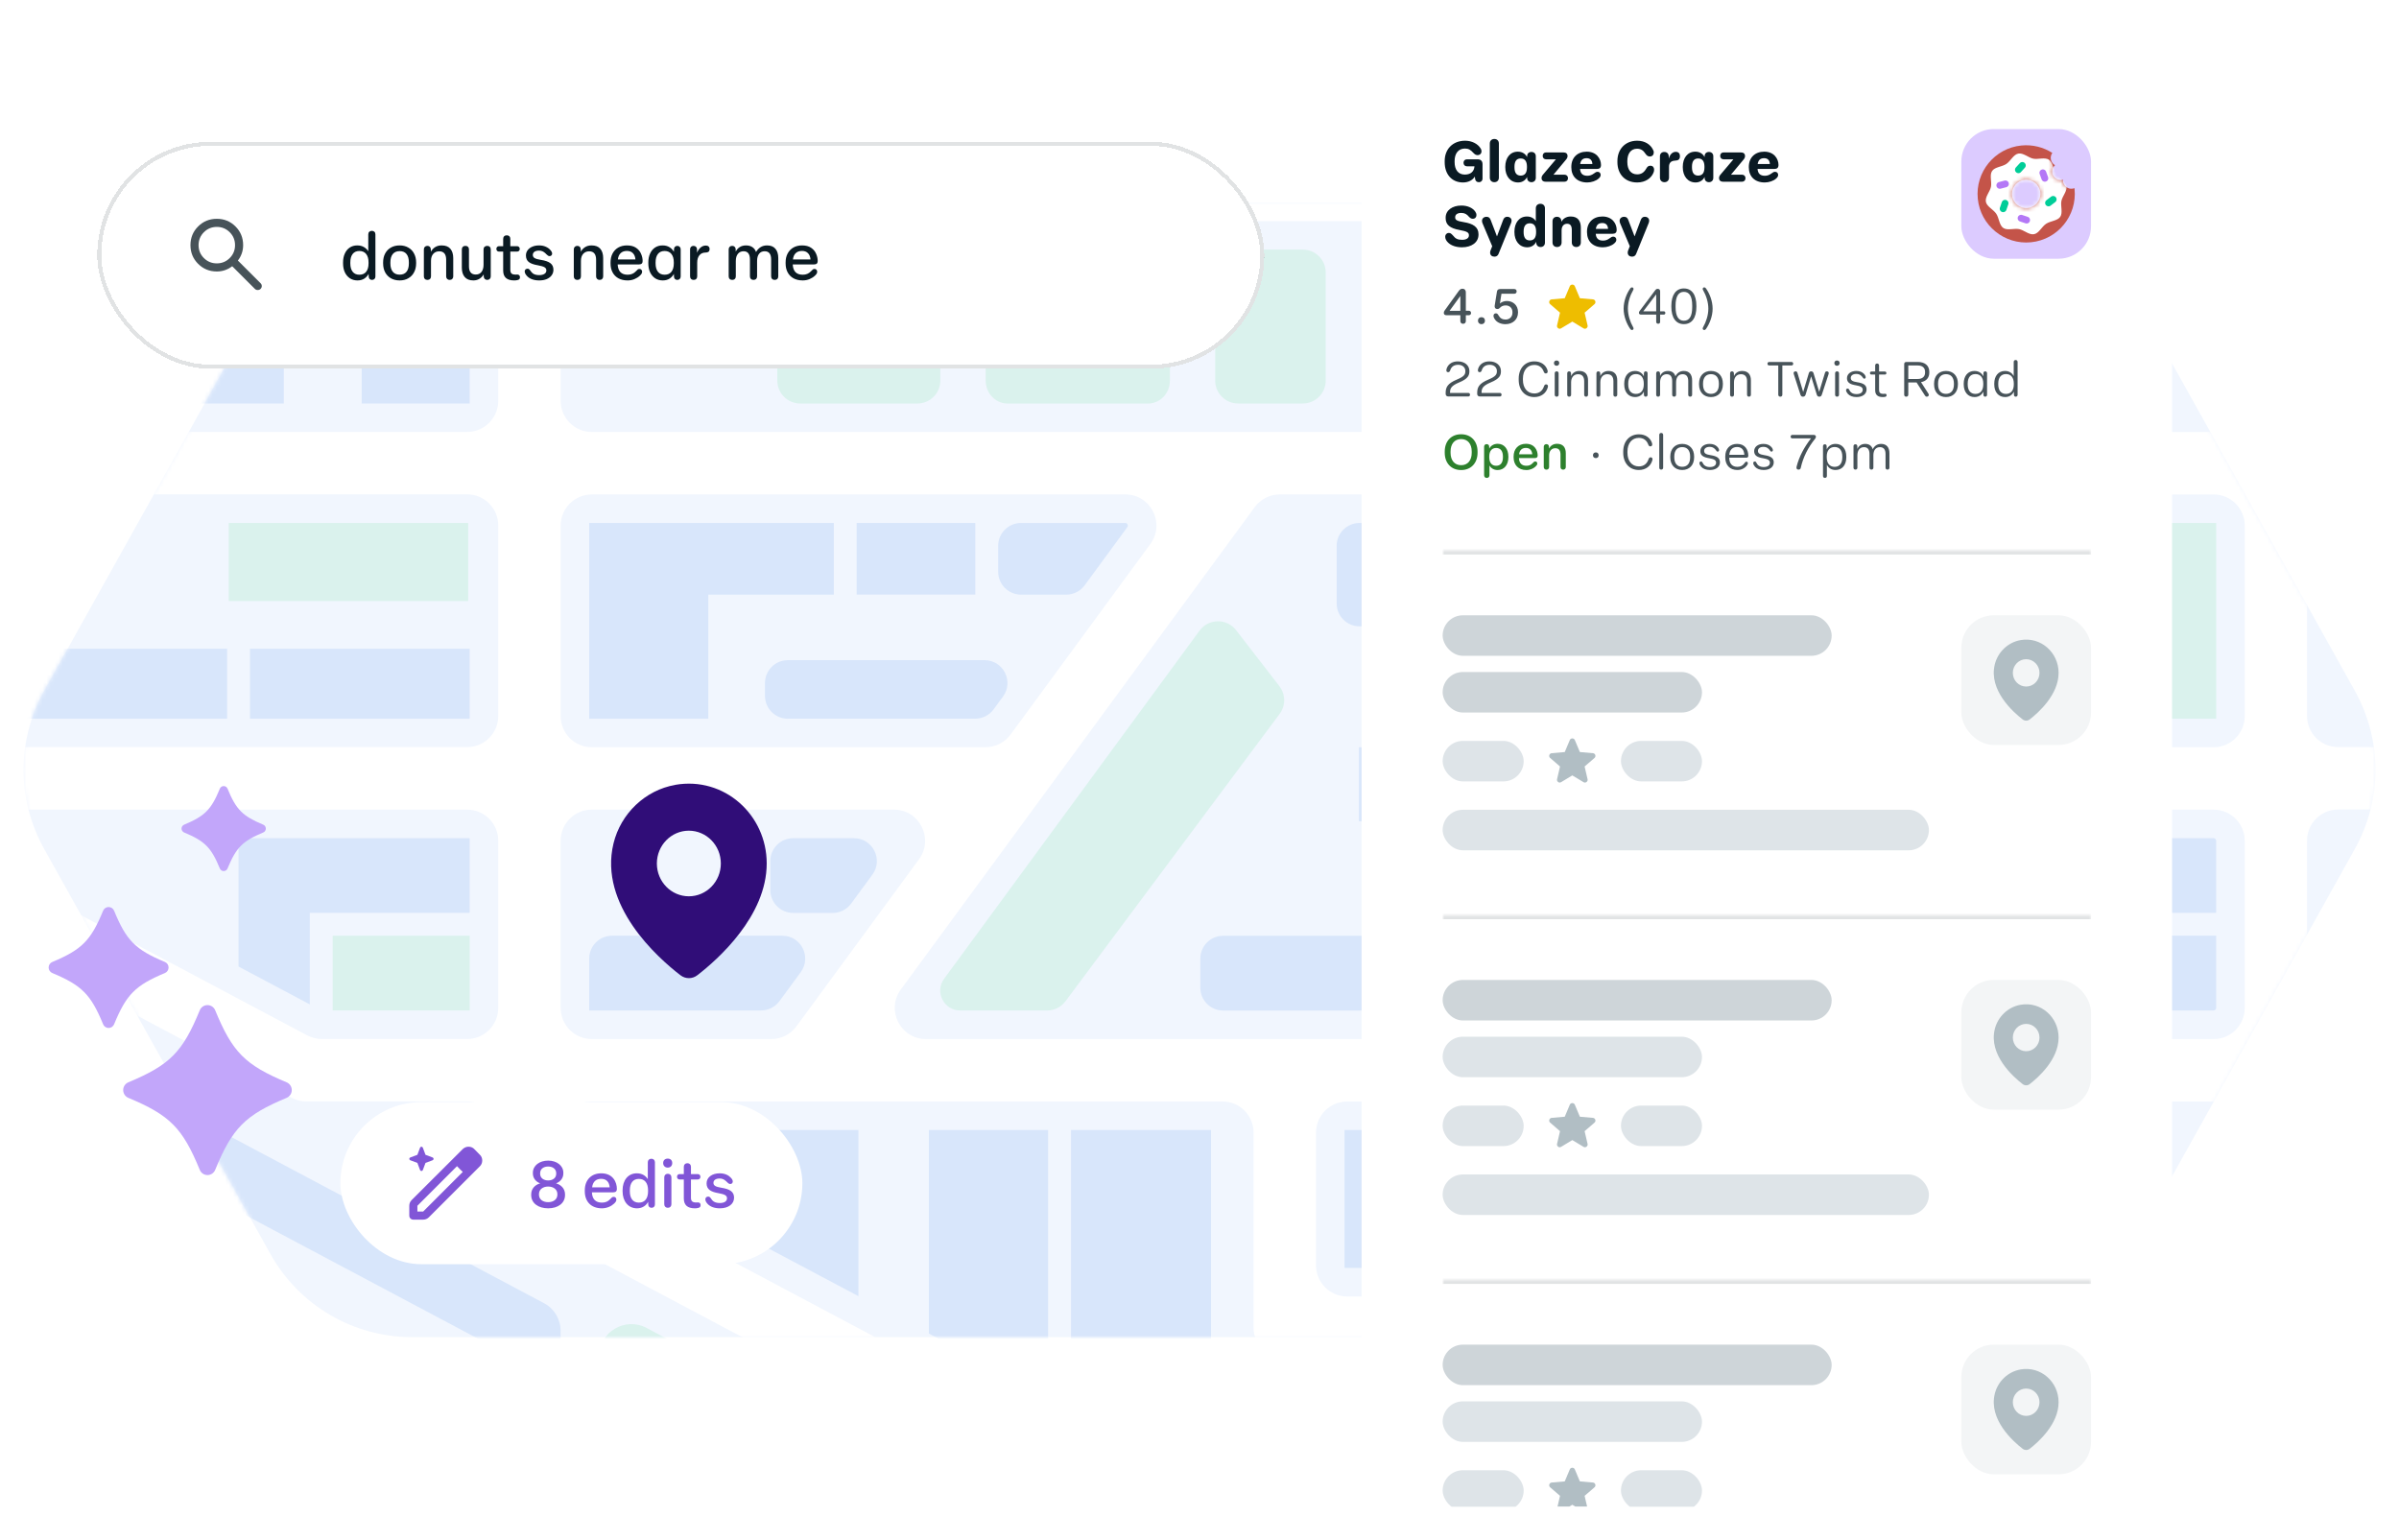 <svg viewBox="0 0 592 380" fill="none" xmlns="http://www.w3.org/2000/svg">
<path d="M490.358 50C504.854 50 518.217 57.843 525.283 70.501L581.114 170.501C587.88 182.62 587.88 197.38 581.114 209.499L525.283 309.499C518.217 322.157 504.854 330 490.358 330H101.668C87.173 330 73.813 322.159 66.745 309.505L10.894 209.505C4.123 197.383 4.123 182.617 10.894 170.495L66.745 70.495C73.813 57.841 87.173 50 101.668 50L490.358 50Z" fill="#F1F6FE"/>
<mask id="mask0_6518_21830" style="mask-type:alpha" maskUnits="userSpaceOnUse" x="5" y="50" width="582" height="280">
<path d="M490.358 50C504.854 50 518.216 57.843 525.283 70.501L581.114 170.501C587.88 182.62 587.88 197.38 581.114 209.499L525.283 309.499C518.217 322.157 504.854 330 490.358 330H101.668C87.173 330 73.813 322.159 66.745 309.505L10.894 209.505C4.123 197.383 4.123 182.617 10.894 170.495L66.745 70.495C73.813 57.841 87.173 50 101.668 50L490.358 50Z" fill="#F1F6FE"/>
</mask>
<g mask="url(#mask0_6518_21830)">
<path d="M639.419 54.555V39.165H577.025C572.774 39.165 569.336 35.717 569.336 31.475V-28.295C569.336 -32.546 565.887 -35.984 561.646 -35.984H433.593C429.341 -35.984 425.903 -39.433 425.903 -43.674V-83.009C425.903 -87.261 429.351 -90.699 433.593 -90.699H576.09V-106.089H433.593C429.341 -106.089 425.903 -109.537 425.903 -113.779V-163H410.513V-113.779C410.513 -109.527 407.064 -106.089 402.823 -106.089H146.045C141.794 -106.089 138.355 -109.537 138.355 -113.779V-163H122.965V-113.779C122.965 -109.527 119.517 -106.089 115.276 -106.089H-125.99V-90.699H115.265C119.517 -90.699 122.955 -87.25 122.955 -83.009V-43.684C122.955 -39.433 119.507 -35.995 115.265 -35.995H-126V-20.605H115.265C119.517 -20.605 122.955 -17.156 122.955 -12.915V31.465C122.955 35.717 119.507 39.155 115.265 39.155H-60.605V54.545H115.265C119.517 54.545 122.955 57.993 122.955 62.235V98.914C122.955 103.166 119.507 106.604 115.265 106.604H-60.605V121.994H115.265C119.517 121.994 122.955 125.442 122.955 129.684V176.698C122.955 180.95 119.507 184.388 115.265 184.388H-57.808V184.49L-75.741 174.959L-82.963 188.548L71.984 270.92C73.093 271.51 74.334 271.815 75.595 271.815H115.255C119.507 271.815 122.945 275.263 122.945 279.505V293.369C122.945 296.217 124.512 298.831 127.024 300.164L300.047 392.107C301.155 392.697 302.396 393.002 303.658 393.002H324.5C328.752 393.002 332.19 396.45 332.19 400.692V426.315C332.19 430.566 335.638 434.005 339.88 434.005H569.305V207.468C569.305 203.216 572.753 199.778 576.995 199.778H592.801V184.388H576.995C572.743 184.388 569.305 180.94 569.305 176.698V129.684C569.305 125.432 572.753 121.994 576.995 121.994H639.389V106.604H576.995C572.743 106.604 569.305 103.156 569.305 98.914V62.235C569.305 57.983 572.753 54.545 576.995 54.545H639.389L639.419 54.555ZM553.935 -12.905V31.475C553.935 35.727 550.487 39.165 546.245 39.165H433.582C429.331 39.165 425.893 35.717 425.893 31.475V-12.905C425.893 -17.156 429.341 -20.595 433.582 -20.595H546.245C550.497 -20.595 553.935 -17.146 553.935 -12.905ZM402.802 39.165H337.54C333.288 39.165 329.85 35.717 329.85 31.475V-12.905C329.85 -17.156 333.298 -20.595 337.54 -20.595H402.802C407.054 -20.595 410.492 -17.146 410.492 -12.905V31.475C410.492 35.727 407.044 39.165 402.802 39.165ZM402.802 -35.995H337.54C333.288 -35.995 329.85 -39.443 329.85 -43.684V-83.009C329.85 -87.261 333.298 -90.699 337.54 -90.699H402.802C407.054 -90.699 410.492 -87.25 410.492 -83.009V-43.684C410.492 -39.433 407.044 -35.995 402.802 -35.995ZM146.045 -90.699H306.77C311.022 -90.699 314.46 -87.25 314.46 -83.009V-43.684C314.46 -39.433 311.012 -35.995 306.77 -35.995H146.045C141.794 -35.995 138.355 -39.443 138.355 -43.684V-83.009C138.355 -87.261 141.804 -90.699 146.045 -90.699ZM146.045 -20.605H306.77C311.022 -20.605 314.46 -17.156 314.46 -12.915V31.465C314.46 35.717 311.012 39.155 306.77 39.155H146.045C141.794 39.155 138.355 35.706 138.355 31.465V-12.915C138.355 -17.167 141.804 -20.605 146.045 -20.605ZM146.045 54.555H402.813C407.064 54.555 410.503 58.003 410.503 62.245V98.924C410.503 103.176 407.054 106.614 402.813 106.614H146.045C141.794 106.614 138.355 103.166 138.355 98.924V62.245C138.355 57.993 141.804 54.555 146.045 54.555ZM402.802 256.435H228.508C222.202 256.435 218.57 249.274 222.303 244.188L309.629 125.158C311.083 123.184 313.382 122.014 315.833 122.014H402.802C407.054 122.014 410.492 125.463 410.492 129.704V248.735C410.492 252.987 407.044 256.425 402.802 256.425V256.435ZM138.345 248.735V207.498C138.345 203.247 141.794 199.809 146.035 199.809H220.584C226.891 199.809 230.522 206.969 226.789 212.055L196.538 253.292C195.084 255.265 192.785 256.435 190.333 256.435H146.045C141.794 256.435 138.355 252.987 138.355 248.745L138.345 248.735ZM146.045 122.014H277.669C283.975 122.014 287.607 129.175 283.874 134.261L249.381 181.275C247.926 183.249 245.628 184.419 243.176 184.419H146.045C141.794 184.419 138.355 180.97 138.355 176.729V129.715C138.355 125.463 141.804 122.025 146.045 122.025V122.014ZM75.819 255.53L-29.042 199.809H115.265C119.517 199.809 122.955 203.257 122.955 207.498V248.735C122.955 252.987 119.507 256.425 115.265 256.425H79.43C78.169 256.425 76.928 256.12 75.819 255.53ZM138.345 284.133V279.515C138.345 275.263 141.794 271.825 146.035 271.825H301.654C305.906 271.825 309.344 275.273 309.344 279.515V327.648C309.344 331.9 312.792 335.338 317.034 335.338H402.782C407.034 335.338 410.472 338.786 410.472 343.028V369.922C410.472 374.174 407.024 377.612 402.782 377.612H307.492C306.231 377.612 304.99 377.307 303.882 376.717L142.404 290.907C139.891 289.575 138.325 286.961 138.325 284.113L138.345 284.133ZM347.6 410.945V400.712C347.6 396.46 351.048 393.022 355.29 393.022H418.192C422.444 393.022 425.882 389.574 425.882 385.332V327.658C425.882 323.406 422.434 319.968 418.192 319.968H332.444C328.192 319.968 324.754 316.52 324.754 312.278V279.535C324.754 275.283 328.202 271.845 332.444 271.845H546.245C550.497 271.845 553.935 275.294 553.935 279.535V410.965C553.935 415.217 550.487 418.655 546.245 418.655H355.3C351.048 418.655 347.61 415.207 347.61 410.965L347.6 410.945ZM546.245 256.435H425.893V207.509C425.893 203.257 429.341 199.819 433.582 199.819H546.245C550.497 199.819 553.935 203.267 553.935 207.509V248.745C553.935 252.997 550.487 256.435 546.245 256.435ZM546.245 184.419H433.582C429.331 184.419 425.893 180.97 425.893 176.729V129.715C425.893 125.463 429.341 122.025 433.582 122.025H546.245C550.497 122.025 553.935 125.473 553.935 129.715V176.729C553.935 180.98 550.487 184.419 546.245 184.419ZM546.245 106.624H433.582C429.331 106.624 425.893 103.176 425.893 98.935V62.255C425.893 58.003 429.341 54.565 433.582 54.565H546.245C550.497 54.565 553.935 58.013 553.935 62.255V98.935C553.935 103.186 550.487 106.624 546.245 106.624Z" fill="white"/>
<path d="M321.498 61.604H305.518C302.401 61.604 299.873 64.132 299.873 67.249V93.93C299.873 97.048 302.401 99.575 305.518 99.575H321.498C324.616 99.575 327.144 97.048 327.144 93.93V67.249C327.144 64.132 324.616 61.604 321.498 61.604Z" fill="#DAF2ED"/>
<path d="M226.402 61.604H197.463C194.345 61.604 191.817 64.132 191.817 67.249V93.93C191.817 97.048 194.345 99.575 197.463 99.575H226.402C229.519 99.575 232.047 97.048 232.047 93.93V67.249C232.047 64.132 229.519 61.604 226.402 61.604Z" fill="#DAF2ED"/>
<path d="M278.187 130.091C278.268 129.979 278.421 129.776 278.238 129.42C278.054 129.064 277.8 129.064 277.668 129.064H251.964C248.851 129.064 246.318 131.586 246.318 134.709V141.107C246.318 144.22 248.841 146.753 251.964 146.753H263.112C264.912 146.753 266.601 145.898 267.659 144.454L278.187 130.101V130.091Z" fill="#D8E6FB"/>
<path d="M192.346 247.077L197.605 239.916C200.341 236.193 197.676 230.934 193.058 230.934H151.038C147.925 230.934 145.393 233.457 145.393 236.58V249.376H187.799C189.599 249.376 191.288 248.521 192.346 247.077Z" fill="#D8E6FB"/>
<path d="M240.672 129.064H211.397V146.742H240.672V129.064Z" fill="#D8E6FB"/>
<path d="M194.411 177.369H240.642C242.442 177.369 244.13 176.515 245.188 175.07L247.507 171.907C250.244 168.184 247.579 162.925 242.961 162.925H194.421C191.308 162.925 188.775 165.448 188.775 168.571V171.734C188.775 174.847 191.298 177.379 194.421 177.379L194.411 177.369Z" fill="#D8E6FB"/>
<path d="M210.727 206.857H195.734C192.622 206.857 190.089 209.38 190.089 212.503V219.664C190.089 222.776 192.611 225.309 195.734 225.309H205.479C207.279 225.309 208.968 224.455 210.026 223.01L215.284 215.849C218.021 212.126 215.356 206.868 210.738 206.868L210.727 206.857Z" fill="#D8E6FB"/>
<path d="M205.762 129.064H145.393V139.195V146.753V177.37H174.789V146.753H205.762V129.064Z" fill="#D8E6FB"/>
<path d="M546.885 207.498C546.885 207.142 546.6 206.857 546.244 206.857H496.147V225.299H546.885V207.498Z" fill="#D8E6FB"/>
<path d="M335.352 184.419H357.089V202.687H335.352V184.419Z" fill="#D8E6FB"/>
<path d="M229.219 278.874V329.113L258.646 344.737V278.874H229.219Z" fill="#D8E6FB"/>
<path d="M363.984 129.064H335.493C332.375 129.064 329.848 131.591 329.848 134.709V148.929C329.848 152.047 332.375 154.575 335.493 154.575H363.984C367.102 154.575 369.63 152.047 369.63 148.929V134.709C369.63 131.591 367.102 129.064 363.984 129.064Z" fill="#D8E6FB"/>
<path d="M476.985 206.857H433.592C433.236 206.857 432.951 207.142 432.951 207.498V225.299H476.995V206.857H476.985Z" fill="#D8E6FB"/>
<path d="M504.732 61.604H476.983V99.575H504.732V61.604Z" fill="#D8E6FB"/>
<path d="M546.884 177.37V129.064H476.983V150.394H511.028V177.37H546.884Z" fill="#DAF2ED"/>
<path d="M425.27 278.874H404.957V312.909H425.27V278.874Z" fill="#D8E6FB"/>
<path d="M315.719 169.354L305.029 155.521C302.74 152.55 298.234 152.611 296.017 155.632L232.982 241.544C230.591 244.799 232.921 249.386 236.949 249.386H258.391C260.171 249.386 261.849 248.542 262.917 247.118L315.78 176.18C317.296 174.155 317.266 171.368 315.719 169.364V169.354Z" fill="#DAF2ED"/>
<path d="M546.886 248.735V230.934H432.941V248.735C432.941 249.091 433.226 249.376 433.582 249.376H546.245C546.601 249.376 546.886 249.091 546.886 248.735Z" fill="#D8E6FB"/>
<path d="M403.452 243.1V135.35C403.452 131.881 400.634 129.064 397.166 129.064H386.994C383.881 129.064 381.349 131.586 381.349 134.709V225.299C381.349 228.412 378.826 230.945 375.703 230.945H301.846C298.733 230.945 296.2 233.467 296.2 236.59V243.751C296.2 246.864 298.723 249.396 301.846 249.396H397.156C400.624 249.396 403.442 246.579 403.442 243.11L403.452 243.1Z" fill="#D8E6FB"/>
<path d="M298.845 278.874H264.291V347.727L298.845 366.067V278.874Z" fill="#D8E6FB"/>
<path d="M375.723 278.874H331.801V312.909H375.723V278.874Z" fill="#D8E6FB"/>
<path d="M399.323 278.874H381.359V312.909H399.323V278.874Z" fill="#D8E6FB"/>
<path d="M211.835 278.874H145.393V284.631L211.835 319.887V278.874Z" fill="#D8E6FB"/>
<path d="M12.021 274.093L118.876 330.872C121.388 332.205 122.955 334.819 122.955 337.667V448.235C122.955 452.486 126.403 455.924 130.645 455.924C134.897 455.924 138.335 452.476 138.335 448.235V328.421C138.335 325.573 136.768 322.958 134.256 321.626L19.233 260.503L12.011 274.093H12.021Z" fill="#D8E6FB"/>
<path d="M56.044 160.108H-11.416V177.369H56.044V160.108Z" fill="#D8E6FB"/>
<path d="M22.477 86.962H-4.57V99.575H22.477H44.132H70.04V61.604H22.477V86.962Z" fill="#D8E6FB"/>
<path d="M89.255 61.604V86.962V99.575H115.905V86.962V61.604H89.255Z" fill="#D8E6FB"/>
<path d="M115.905 160.108H61.69V177.369H115.905V160.108Z" fill="#D8E6FB"/>
<path d="M115.53 129.064H56.441V148.326H115.53V129.064Z" fill="#DAF2ED"/>
<path d="M283.304 61.604H248.628C245.648 61.604 243.237 64.127 243.237 67.249V93.94C243.237 97.053 245.658 99.586 248.628 99.586H283.304C286.284 99.586 288.695 97.063 288.695 93.94V67.249C288.695 64.137 286.274 61.604 283.304 61.604Z" fill="#DAF2ED"/>
<path d="M115.905 206.857H58.872V238.543L76.449 247.88V225.299H115.905V206.857Z" fill="#D8E6FB"/>
<path d="M115.904 230.934H82.093V249.376H115.904V230.934Z" fill="#DAF2ED"/>
<path d="M546.895 324.088H526.663V411.596H546.895V324.088Z" fill="#D8E6FB"/>
<path d="M482.524 278.874H440.941C436.523 278.874 432.941 282.456 432.941 286.874V362.583C432.941 367.001 436.523 370.583 440.941 370.583H482.524C486.942 370.583 490.524 367.001 490.524 362.583V286.874C490.524 282.456 486.942 278.874 482.524 278.874Z" fill="#DAF2ED"/>
<path d="M324.753 426.035C324.753 430.453 321.172 434.035 316.753 434.035H155.814C151.396 434.035 147.814 430.453 147.814 426.035V334.795C147.814 328.753 154.254 324.892 159.583 327.738L320.522 413.68C323.127 415.071 324.753 417.784 324.753 420.737V426.035Z" fill="#DAF2ED"/>
<g filter="url(#filter0_d_6518_21830)">
<path d="M166.625 191.31C159.268 192.589 153.191 198.336 151.391 205.767C147.697 221.003 162.3 233.971 167.904 238.277C169.151 239.233 170.84 239.249 172.087 238.277C177.06 234.44 189.2 223.739 189.2 210.689C189.2 198.692 178.733 189.189 166.641 191.293L166.625 191.31ZM169.988 218.801C165.63 218.801 162.094 215.174 162.094 210.706C162.094 206.237 165.63 202.61 169.988 202.61C174.345 202.61 177.881 206.237 177.881 210.706C177.881 215.174 174.345 218.801 169.988 218.801Z" fill="#300D78"/>
</g>
</g>
<g filter="url(#filter1_dd_6518_21830)">
<g clip-path="url(#clip0_6518_21830)">
<rect x="336" y="10" width="200" height="360" rx="12" fill="white"/>
<path d="M361.026 43.182C358.226 43.182 356.504 41.124 356.504 38.17V37.89C356.504 34.964 358.478 32.878 361.558 32.878C363.168 32.878 364.666 33.62 365.352 34.754C365.548 35.034 365.59 35.286 365.59 35.496C365.59 36.056 365.17 36.434 364.624 36.434C364.204 36.434 363.924 36.238 363.518 35.818C362.93 35.16 362.398 34.81 361.516 34.81C359.85 34.81 358.954 36.056 358.954 37.89V38.17C358.954 40.004 359.822 41.236 361.474 41.236C363.056 41.236 363.784 40.326 363.854 39.192H362.006C361.488 39.192 361.152 38.842 361.152 38.324C361.152 37.806 361.488 37.47 362.006 37.47H364.638C365.422 37.47 365.842 37.904 365.842 38.688V42.202C365.842 42.748 365.478 43.112 364.932 43.112C364.4 43.112 364.106 42.804 364.022 42.328L363.938 41.726C363.448 42.566 362.398 43.182 361.026 43.182ZM368.759 43.112C368.087 43.112 367.639 42.664 367.639 41.992V33.564C367.639 32.892 368.087 32.444 368.759 32.444C369.431 32.444 369.879 32.892 369.879 33.564V41.992C369.879 42.664 369.431 43.112 368.759 43.112ZM374.623 43.182C372.663 43.182 371.459 41.586 371.459 39.444V39.304C371.459 37.176 372.607 35.58 374.553 35.58C375.701 35.58 376.471 36.168 376.835 36.924L376.849 36.644C376.863 36.042 377.297 35.65 377.913 35.65C378.557 35.65 378.991 36.07 378.991 36.714V42.034C378.991 42.678 378.557 43.112 377.913 43.112C377.297 43.112 376.863 42.706 376.849 42.104L376.835 41.81C376.541 42.496 375.785 43.182 374.623 43.182ZM373.727 39.444C373.727 40.774 374.217 41.488 375.253 41.488C376.317 41.488 376.807 40.774 376.807 39.444V39.304C376.807 37.96 376.303 37.26 375.253 37.26C374.217 37.26 373.727 37.96 373.727 39.304V39.444ZM381.488 43C380.746 43 380.41 42.664 380.41 42.076C380.41 41.726 380.564 41.474 380.816 41.18L383.952 37.47H381.544C381.026 37.47 380.69 37.134 380.69 36.616C380.69 36.098 381.026 35.762 381.544 35.762H385.744C386.486 35.762 386.822 36.098 386.822 36.672C386.822 37.022 386.668 37.288 386.416 37.582L383.35 41.264H386.066C386.584 41.264 386.934 41.6 386.934 42.132C386.934 42.65 386.584 43 386.066 43H381.488ZM391.689 43.182C389.225 43.182 387.755 41.712 387.755 39.444V39.304C387.755 37.078 389.253 35.58 391.563 35.58C393.999 35.58 395.077 37.358 395.077 38.856C395.077 39.556 394.741 39.85 394.013 39.85H389.911V39.864C390.009 40.998 390.583 41.53 391.717 41.53C392.291 41.53 392.781 41.362 393.285 40.998C393.719 40.676 393.901 40.55 394.251 40.55C394.685 40.55 394.993 40.872 394.993 41.306C394.993 41.67 394.811 41.936 394.489 42.216C393.873 42.79 392.725 43.182 391.689 43.182ZM389.939 38.632H392.949C392.907 37.722 392.431 37.19 391.535 37.19C390.597 37.19 390.093 37.638 389.939 38.632ZM404.014 43.182C400.976 43.182 399.128 41.096 399.128 38.17V37.89C399.128 34.964 401.06 32.878 404.014 32.878C406.002 32.878 407.248 33.886 407.794 34.88C408.032 35.258 408.102 35.51 408.102 35.79C408.102 36.336 407.752 36.77 407.122 36.77C406.646 36.77 406.352 36.532 406.016 36.042C405.554 35.314 404.924 34.852 403.986 34.852C402.432 34.852 401.578 36.084 401.578 37.89V38.17C401.578 39.976 402.446 41.18 403.986 41.18C404.98 41.18 405.652 40.76 406.198 39.836C406.534 39.248 406.758 39.052 407.276 39.052C407.85 39.052 408.186 39.458 408.186 40.004C408.186 40.284 408.144 40.48 408.032 40.76C407.514 42.062 406.1 43.182 404.014 43.182ZM410.741 43.112C410.069 43.112 409.621 42.664 409.621 41.992V36.728C409.621 36.07 410.055 35.65 410.699 35.65C411.329 35.65 411.777 36.056 411.791 36.686L411.805 37.302C412.085 36.238 412.729 35.622 413.541 35.622C414.241 35.622 414.563 36.084 414.563 36.672C414.563 37.484 414.157 37.764 413.373 37.792C412.323 37.834 411.861 38.366 411.861 39.332V41.992C411.861 42.664 411.413 43.112 410.741 43.112ZM418.423 43.182C416.463 43.182 415.259 41.586 415.259 39.444V39.304C415.259 37.176 416.407 35.58 418.353 35.58C419.501 35.58 420.271 36.168 420.635 36.924L420.649 36.644C420.663 36.042 421.097 35.65 421.713 35.65C422.357 35.65 422.791 36.07 422.791 36.714V42.034C422.791 42.678 422.357 43.112 421.713 43.112C421.097 43.112 420.663 42.706 420.649 42.104L420.635 41.81C420.341 42.496 419.585 43.182 418.423 43.182ZM417.527 39.444C417.527 40.774 418.017 41.488 419.053 41.488C420.117 41.488 420.607 40.774 420.607 39.444V39.304C420.607 37.96 420.103 37.26 419.053 37.26C418.017 37.26 417.527 37.96 417.527 39.304V39.444ZM425.288 43C424.546 43 424.21 42.664 424.21 42.076C424.21 41.726 424.364 41.474 424.616 41.18L427.752 37.47H425.344C424.826 37.47 424.49 37.134 424.49 36.616C424.49 36.098 424.826 35.762 425.344 35.762H429.544C430.286 35.762 430.622 36.098 430.622 36.672C430.622 37.022 430.468 37.288 430.216 37.582L427.15 41.264H429.866C430.384 41.264 430.734 41.6 430.734 42.132C430.734 42.65 430.384 43 429.866 43H425.288ZM435.489 43.182C433.025 43.182 431.555 41.712 431.555 39.444V39.304C431.555 37.078 433.053 35.58 435.363 35.58C437.799 35.58 438.877 37.358 438.877 38.856C438.877 39.556 438.541 39.85 437.813 39.85H433.711V39.864C433.809 40.998 434.383 41.53 435.517 41.53C436.091 41.53 436.581 41.362 437.085 40.998C437.519 40.676 437.701 40.55 438.051 40.55C438.485 40.55 438.793 40.872 438.793 41.306C438.793 41.67 438.611 41.936 438.289 42.216C437.673 42.79 436.525 43.182 435.489 43.182ZM433.739 38.632H436.749C436.707 37.722 436.231 37.19 435.335 37.19C434.397 37.19 433.893 37.638 433.739 38.632ZM360.76 59.182C359.29 59.182 358.086 58.734 357.372 58.048C356.91 57.614 356.63 57.11 356.63 56.564C356.63 56.032 357.008 55.64 357.526 55.64C357.918 55.64 358.114 55.794 358.576 56.298C359.164 57.054 359.71 57.334 360.816 57.334C361.824 57.334 362.482 56.928 362.482 56.27V56.186C362.482 55.542 362.034 55.248 360.172 54.912C357.792 54.478 356.742 53.624 356.742 51.986V51.86C356.742 50.04 358.394 48.878 360.62 48.878C362.104 48.878 363.378 49.424 364.022 50.334C364.204 50.586 364.344 50.88 364.344 51.23C364.344 51.748 364.008 52.14 363.448 52.14C363.084 52.14 362.86 52.014 362.51 51.664C361.964 51.006 361.446 50.698 360.578 50.698C359.598 50.698 359.094 51.146 359.094 51.734V51.79C359.094 52.378 359.402 52.7 361.264 52.98C363.504 53.344 364.848 54.184 364.848 55.934V56.06C364.848 57.978 363.14 59.182 360.76 59.182ZM368.793 61.492C368.177 61.492 367.715 61.142 367.715 60.498C367.715 60.33 367.757 60.12 367.799 60.008L368.233 58.916L365.825 53.218C365.755 53.036 365.713 52.826 365.713 52.644C365.713 52.098 366.147 51.65 366.833 51.65C367.449 51.65 367.687 52 367.869 52.476L369.409 56.494L370.907 52.49C371.089 52.014 371.327 51.65 371.943 51.65C372.601 51.65 373.007 52.084 373.007 52.602C373.007 52.784 372.965 52.966 372.895 53.176L369.815 60.75C369.661 61.156 369.367 61.492 368.793 61.492ZM376.879 59.182C374.919 59.182 373.715 57.586 373.715 55.444V55.304C373.715 53.176 374.863 51.58 376.809 51.58C377.859 51.58 378.587 52.07 378.993 52.728V49.564C378.993 48.892 379.441 48.444 380.127 48.444C380.799 48.444 381.247 48.892 381.247 49.564V58.034C381.247 58.678 380.813 59.112 380.169 59.112C379.553 59.112 379.133 58.706 379.105 58.104L379.091 57.81C378.797 58.496 378.041 59.182 376.879 59.182ZM375.983 55.444C375.983 56.774 376.473 57.488 377.509 57.488C378.573 57.488 379.063 56.774 379.063 55.444V55.304C379.063 53.96 378.559 53.26 377.509 53.26C376.473 53.26 375.983 53.96 375.983 55.304V55.444ZM384.234 59.112C383.562 59.112 383.114 58.664 383.114 57.992V52.742C383.114 52.084 383.548 51.65 384.206 51.65C384.822 51.65 385.242 52.042 385.298 52.644L385.312 52.868C385.662 52.224 386.376 51.58 387.594 51.58C389.428 51.58 390.1 52.742 390.1 54.352V57.992C390.1 58.664 389.652 59.112 388.98 59.112C388.322 59.112 387.874 58.664 387.874 57.992V54.926C387.874 53.946 387.566 53.372 386.712 53.372C385.9 53.372 385.354 53.96 385.354 55.024V57.992C385.354 58.664 384.906 59.112 384.234 59.112ZM395.558 59.182C393.094 59.182 391.624 57.712 391.624 55.444V55.304C391.624 53.078 393.122 51.58 395.432 51.58C397.868 51.58 398.946 53.358 398.946 54.856C398.946 55.556 398.61 55.85 397.882 55.85H393.78V55.864C393.878 56.998 394.452 57.53 395.586 57.53C396.16 57.53 396.65 57.362 397.154 56.998C397.588 56.676 397.77 56.55 398.12 56.55C398.554 56.55 398.862 56.872 398.862 57.306C398.862 57.67 398.68 57.936 398.358 58.216C397.742 58.79 396.594 59.182 395.558 59.182ZM393.808 54.632H396.818C396.776 53.722 396.3 53.19 395.404 53.19C394.466 53.19 393.962 53.638 393.808 54.632ZM402.751 61.492C402.135 61.492 401.673 61.142 401.673 60.498C401.673 60.33 401.715 60.12 401.757 60.008L402.191 58.916L399.783 53.218C399.713 53.036 399.671 52.826 399.671 52.644C399.671 52.098 400.105 51.65 400.791 51.65C401.407 51.65 401.645 52 401.827 52.476L403.367 56.494L404.865 52.49C405.047 52.014 405.285 51.65 405.901 51.65C406.559 51.65 406.965 52.084 406.965 52.602C406.965 52.784 406.923 52.966 406.853 53.176L403.773 60.75C403.619 61.156 403.325 61.492 402.751 61.492Z" fill="#00111A" fill-opacity="0.96"/>
<path d="M361.04 78.06C360.632 78.06 360.368 77.796 360.368 77.4V75.948H356.984C356.516 75.948 356.288 75.744 356.288 75.36C356.288 75.144 356.36 74.976 356.492 74.784L359.936 70.008C360.26 69.564 360.488 69.408 360.884 69.408C361.448 69.408 361.724 69.792 361.724 70.284V74.844H362.456C362.792 74.844 363.008 75.06 363.008 75.396C363.008 75.72 362.792 75.948 362.456 75.948H361.724V77.4C361.724 77.796 361.448 78.06 361.04 78.06ZM357.716 74.856H360.368V71.196L357.716 74.856ZM365.579 78.156C365.075 78.156 364.715 77.796 364.715 77.292C364.715 76.764 365.075 76.428 365.579 76.428C366.107 76.428 366.443 76.764 366.443 77.292C366.443 77.796 366.107 78.156 365.579 78.156ZM371.5 78.156C370.336 78.156 369.436 77.688 369.004 77.112C368.68 76.704 368.548 76.392 368.548 76.08C368.548 75.708 368.8 75.48 369.148 75.48C369.496 75.48 369.628 75.72 369.808 76.008C370.18 76.692 370.768 77.016 371.524 77.016C372.52 77.016 373.228 76.332 373.228 75.336V75.18C373.228 74.184 372.556 73.524 371.524 73.524C370.936 73.524 370.444 73.764 370.144 74.112C369.976 74.304 369.772 74.412 369.532 74.412C368.956 74.412 368.776 74.028 368.848 73.56L369.4 70.128C369.46 69.696 369.712 69.48 370.216 69.48H373.672C374.032 69.48 374.26 69.708 374.26 70.068C374.26 70.416 374.032 70.644 373.672 70.644H370.516L370.132 73.056C370.54 72.684 371.164 72.432 371.848 72.432C373.408 72.432 374.596 73.524 374.596 75.144V75.288C374.596 76.98 373.312 78.156 371.5 78.156Z" fill="#00111A" fill-opacity="0.72"/>
<mask id="mask1_6518_21830" style="mask-type:alpha" maskUnits="userSpaceOnUse" x="380" y="66" width="16" height="16">
<rect x="380" y="66" width="16" height="16" fill="#D9D9D9"/>
</mask>
<g mask="url(#mask1_6518_21830)">
<path d="M388 77.517L385.233 79.183C385.111 79.261 384.983 79.294 384.85 79.283C384.716 79.272 384.6 79.228 384.5 79.15C384.4 79.072 384.322 78.975 384.266 78.858C384.211 78.742 384.2 78.611 384.233 78.467L384.966 75.317L382.516 73.2C382.405 73.1 382.336 72.986 382.308 72.858C382.28 72.731 382.289 72.606 382.333 72.483C382.377 72.361 382.444 72.261 382.533 72.183C382.622 72.106 382.744 72.055 382.9 72.033L386.133 71.75L387.383 68.783C387.439 68.65 387.525 68.55 387.641 68.483C387.758 68.417 387.877 68.383 388 68.383C388.122 68.383 388.241 68.417 388.358 68.483C388.475 68.55 388.561 68.65 388.616 68.783L389.866 71.75L393.1 72.033C393.255 72.055 393.377 72.106 393.466 72.183C393.555 72.261 393.622 72.361 393.666 72.483C393.711 72.606 393.719 72.731 393.691 72.858C393.664 72.986 393.594 73.1 393.483 73.2L391.033 75.317L391.766 78.467C391.8 78.611 391.789 78.742 391.733 78.858C391.677 78.975 391.6 79.072 391.5 79.15C391.4 79.228 391.283 79.272 391.15 79.283C391.016 79.294 390.889 79.261 390.766 79.183L388 77.517Z" fill="#EEBD00"/>
</g>
<path d="M402.724 79.596C402.556 79.596 402.436 79.524 402.304 79.344C401.428 78.096 400.66 76.236 400.66 74.328C400.66 72.444 401.404 70.572 402.304 69.324C402.436 69.144 402.556 69.072 402.724 69.072C402.952 69.072 403.108 69.24 403.108 69.456C403.108 69.564 403.06 69.66 402.988 69.804C402.244 71.1 401.716 72.732 401.716 74.328C401.716 75.948 402.28 77.616 402.988 78.864C403.06 79.008 403.108 79.104 403.108 79.212C403.108 79.428 402.952 79.596 402.724 79.596ZM409.192 78.048C408.892 78.048 408.7 77.856 408.7 77.568V75.792H404.98C404.632 75.792 404.44 75.636 404.44 75.348C404.44 75.18 404.5 75.06 404.608 74.904L408.412 69.84C408.64 69.54 408.796 69.432 409.072 69.432C409.468 69.432 409.672 69.696 409.672 70.056V74.976H410.548C410.8 74.976 410.956 75.144 410.956 75.384C410.956 75.636 410.8 75.792 410.548 75.792H409.672V77.568C409.672 77.856 409.492 78.048 409.192 78.048ZM405.508 74.988H408.7V70.788L405.508 74.988ZM415.523 78.144C413.579 78.144 412.439 76.584 412.439 73.848V73.632C412.439 70.908 413.591 69.336 415.523 69.336C417.515 69.336 418.619 70.908 418.619 73.632V73.848C418.619 76.584 417.527 78.144 415.523 78.144ZM413.483 73.932C413.483 76.188 414.203 77.304 415.523 77.304C416.903 77.304 417.587 76.188 417.587 73.932V73.548C417.587 71.304 416.903 70.176 415.523 70.176C414.203 70.176 413.483 71.304 413.483 73.548V73.932ZM420.558 79.596C420.33 79.596 420.174 79.428 420.174 79.212C420.174 79.104 420.222 79.008 420.294 78.864C421.002 77.616 421.566 75.948 421.566 74.328C421.566 72.732 421.038 71.1 420.294 69.804C420.222 69.66 420.174 69.564 420.174 69.456C420.174 69.24 420.33 69.072 420.558 69.072C420.726 69.072 420.846 69.144 420.978 69.324C421.878 70.572 422.622 72.444 422.622 74.328C422.622 76.236 421.854 78.096 420.978 79.344C420.846 79.524 420.726 79.596 420.558 79.596Z" fill="#00111A" fill-opacity="0.72"/>
<path d="M357.416 96C356.972 96 356.744 95.736 356.744 95.328V95.196C356.744 93.816 357.068 92.832 359.564 91.8C361.328 91.056 361.604 90.552 361.604 89.748V89.712C361.604 88.836 360.908 88.176 359.84 88.176C358.724 88.176 358.088 88.728 357.848 89.604C357.752 89.844 357.62 90 357.344 90C357.092 90 356.912 89.844 356.912 89.544C356.912 89.388 356.972 89.112 357.092 88.848C357.524 87.936 358.424 87.336 359.744 87.336C361.472 87.336 362.6 88.356 362.6 89.7V89.748C362.6 90.732 362.336 91.608 360.044 92.544C358.1 93.36 357.824 94.032 357.824 95.028V95.124H362.336C362.6 95.124 362.756 95.304 362.756 95.556C362.756 95.82 362.6 96 362.336 96H357.416ZM365.199 96C364.755 96 364.527 95.736 364.527 95.328V95.196C364.527 93.816 364.851 92.832 367.347 91.8C369.111 91.056 369.387 90.552 369.387 89.748V89.712C369.387 88.836 368.691 88.176 367.623 88.176C366.507 88.176 365.871 88.728 365.631 89.604C365.535 89.844 365.403 90 365.127 90C364.875 90 364.695 89.844 364.695 89.544C364.695 89.388 364.755 89.112 364.875 88.848C365.307 87.936 366.207 87.336 367.527 87.336C369.255 87.336 370.383 88.356 370.383 89.7V89.748C370.383 90.732 370.119 91.608 367.827 92.544C365.883 93.36 365.607 94.032 365.607 95.028V95.124H370.119C370.383 95.124 370.539 95.304 370.539 95.556C370.539 95.82 370.383 96 370.119 96H365.199ZM378.62 96.144C376.292 96.144 374.768 94.416 374.768 91.908V91.572C374.768 89.076 376.316 87.336 378.632 87.336C380.312 87.336 381.416 88.236 381.824 89.364C381.896 89.568 381.92 89.712 381.92 89.868C381.92 90.096 381.776 90.312 381.452 90.312C381.212 90.312 381.08 90.18 380.96 89.904C380.588 88.848 379.796 88.212 378.62 88.212C376.88 88.212 375.812 89.604 375.812 91.572V91.908C375.812 93.876 376.88 95.256 378.62 95.256C379.88 95.256 380.66 94.548 381.008 93.492C381.152 93.144 381.26 93.012 381.536 93.012C381.836 93.012 381.992 93.228 381.992 93.456C381.992 93.636 381.944 93.768 381.872 93.972C381.488 95.148 380.348 96.144 378.62 96.144ZM384.139 96.048C383.839 96.048 383.659 95.856 383.659 95.568V90.276C383.659 89.988 383.839 89.796 384.139 89.796C384.439 89.796 384.619 89.988 384.619 90.276V95.568C384.619 95.856 384.439 96.048 384.139 96.048ZM383.467 87.768C383.467 87.36 383.731 87.12 384.115 87.12C384.523 87.12 384.775 87.36 384.775 87.756C384.775 88.14 384.523 88.416 384.115 88.416C383.731 88.416 383.467 88.14 383.467 87.768ZM387.223 96.048C386.923 96.048 386.743 95.856 386.743 95.568V90.276C386.743 89.988 386.923 89.796 387.211 89.796C387.499 89.796 387.667 89.976 387.679 90.264L387.703 90.972C388.003 90.252 388.687 89.7 389.719 89.7C391.183 89.7 391.879 90.6 391.879 92.016V95.568C391.879 95.856 391.687 96.048 391.399 96.048C391.111 96.048 390.931 95.856 390.931 95.568V92.244C390.931 91.14 390.439 90.504 389.431 90.504C388.363 90.504 387.703 91.284 387.703 92.52V95.568C387.703 95.856 387.523 96.048 387.223 96.048ZM394.432 96.048C394.132 96.048 393.952 95.856 393.952 95.568V90.276C393.952 89.988 394.132 89.796 394.42 89.796C394.708 89.796 394.876 89.976 394.888 90.264L394.912 90.972C395.212 90.252 395.896 89.7 396.928 89.7C398.392 89.7 399.088 90.6 399.088 92.016V95.568C399.088 95.856 398.896 96.048 398.608 96.048C398.32 96.048 398.14 95.856 398.14 95.568V92.244C398.14 91.14 397.648 90.504 396.64 90.504C395.572 90.504 394.912 91.284 394.912 92.52V95.568C394.912 95.856 394.732 96.048 394.432 96.048ZM403.488 96.144C401.844 96.144 400.812 94.896 400.812 93.024V92.808C400.812 90.948 401.82 89.7 403.464 89.7C404.652 89.7 405.348 90.36 405.648 91.044L405.672 90.24C405.672 89.976 405.852 89.796 406.104 89.796C406.392 89.796 406.572 89.988 406.572 90.252V95.592C406.572 95.856 406.392 96.048 406.104 96.048C405.852 96.048 405.672 95.868 405.672 95.604L405.648 94.788C405.384 95.436 404.676 96.144 403.488 96.144ZM401.796 93.024C401.796 94.476 402.468 95.364 403.704 95.364C404.94 95.364 405.636 94.488 405.636 93.024V92.808C405.636 91.344 404.94 90.468 403.704 90.468C402.48 90.468 401.796 91.344 401.796 92.808V93.024ZM409.177 96.048C408.877 96.048 408.697 95.856 408.697 95.568V90.276C408.697 89.988 408.877 89.796 409.165 89.796C409.441 89.796 409.633 89.976 409.645 90.264L409.657 90.948C409.933 90.264 410.581 89.7 411.589 89.7C412.561 89.7 413.209 90.18 413.449 91.032C413.797 90.288 414.469 89.7 415.501 89.7C416.869 89.7 417.565 90.576 417.565 92.016V95.568C417.565 95.856 417.385 96.048 417.085 96.048C416.785 96.048 416.605 95.856 416.605 95.568V92.196C416.605 91.092 416.137 90.504 415.225 90.504C414.181 90.504 413.605 91.272 413.605 92.532V95.568C413.605 95.856 413.425 96.048 413.125 96.048C412.825 96.048 412.645 95.856 412.645 95.568V92.208C412.645 91.104 412.213 90.504 411.289 90.504C410.257 90.504 409.657 91.272 409.657 92.544V95.568C409.657 95.856 409.477 96.048 409.177 96.048ZM422.212 96.144C420.424 96.144 419.272 94.908 419.272 93.024V92.808C419.272 90.924 420.424 89.7 422.212 89.7C424 89.7 425.152 90.924 425.152 92.808V93.024C425.152 94.908 424 96.144 422.212 96.144ZM420.256 93.024C420.256 94.488 420.952 95.352 422.212 95.352C423.484 95.352 424.168 94.488 424.168 93.024V92.808C424.168 91.356 423.484 90.492 422.212 90.492C420.952 90.492 420.256 91.356 420.256 92.808V93.024ZM427.414 96.048C427.114 96.048 426.934 95.856 426.934 95.568V90.276C426.934 89.988 427.114 89.796 427.402 89.796C427.69 89.796 427.858 89.976 427.87 90.264L427.894 90.972C428.194 90.252 428.878 89.7 429.91 89.7C431.374 89.7 432.07 90.6 432.07 92.016V95.568C432.07 95.856 431.878 96.048 431.59 96.048C431.302 96.048 431.122 95.856 431.122 95.568V92.244C431.122 91.14 430.63 90.504 429.622 90.504C428.554 90.504 427.894 91.284 427.894 92.52V95.568C427.894 95.856 427.714 96.048 427.414 96.048ZM439.325 96.048C439.013 96.048 438.821 95.856 438.821 95.544V88.344H436.601C436.337 88.344 436.157 88.176 436.157 87.912C436.157 87.648 436.337 87.48 436.601 87.48H442.073C442.337 87.48 442.505 87.648 442.505 87.912C442.505 88.176 442.337 88.344 442.073 88.344H439.829V95.544C439.829 95.856 439.637 96.048 439.325 96.048ZM444.909 96.048C444.573 96.048 444.405 95.88 444.285 95.532L442.653 90.48C442.629 90.36 442.605 90.288 442.605 90.216C442.605 89.976 442.809 89.796 443.097 89.796C443.337 89.796 443.481 89.928 443.553 90.168L444.969 94.884L446.349 90.288C446.445 89.964 446.613 89.796 446.937 89.796C447.261 89.796 447.441 89.964 447.537 90.288L448.917 94.86L450.345 90.168C450.405 89.928 450.561 89.796 450.801 89.796C451.077 89.796 451.281 89.976 451.281 90.216C451.281 90.288 451.269 90.36 451.233 90.492L449.577 95.544C449.457 95.904 449.265 96.048 448.953 96.048C448.641 96.048 448.437 95.904 448.329 95.544L446.937 91.032L445.569 95.532C445.461 95.88 445.257 96.048 444.909 96.048ZM453.331 96.048C453.031 96.048 452.851 95.856 452.851 95.568V90.276C452.851 89.988 453.031 89.796 453.331 89.796C453.631 89.796 453.811 89.988 453.811 90.276V95.568C453.811 95.856 453.631 96.048 453.331 96.048ZM452.659 87.768C452.659 87.36 452.923 87.12 453.307 87.12C453.715 87.12 453.967 87.36 453.967 87.756C453.967 88.14 453.715 88.416 453.307 88.416C452.923 88.416 452.659 88.14 452.659 87.768ZM458.13 96.144C457.206 96.144 456.45 95.856 455.994 95.352C455.766 95.088 455.55 94.74 455.55 94.428C455.55 94.2 455.73 94.044 455.958 94.044C456.162 94.044 456.246 94.164 456.342 94.368C456.486 94.668 456.666 94.932 456.966 95.112C457.29 95.328 457.698 95.412 458.142 95.412C459.042 95.412 459.666 95.04 459.666 94.332C459.666 93.672 459.09 93.444 457.974 93.24C456.594 93.012 455.778 92.604 455.778 91.488C455.778 90.408 456.75 89.7 458.082 89.7C458.946 89.7 459.546 90 459.906 90.36C460.206 90.624 460.398 90.984 460.398 91.248C460.398 91.452 460.266 91.608 460.038 91.608C459.75 91.608 459.678 91.188 459.258 90.852C458.922 90.564 458.562 90.432 458.07 90.432C457.266 90.432 456.714 90.804 456.714 91.428C456.714 92.076 457.218 92.304 458.322 92.484C459.774 92.712 460.614 93.144 460.614 94.248C460.614 95.412 459.618 96.144 458.13 96.144ZM464.594 96.144C463.358 96.144 462.734 95.58 462.734 94.464V90.588H461.81C461.594 90.588 461.45 90.444 461.45 90.216C461.45 90 461.594 89.844 461.81 89.844H462.734V88.344C462.734 88.056 462.926 87.864 463.214 87.864C463.502 87.864 463.694 88.056 463.694 88.344V89.844H465.134C465.35 89.844 465.506 90 465.506 90.228C465.506 90.444 465.35 90.588 465.134 90.588H463.694V94.344C463.694 95.016 463.946 95.352 464.762 95.352C464.87 95.352 464.978 95.34 465.098 95.328C465.398 95.28 465.554 95.448 465.554 95.688C465.554 95.916 465.422 96.036 465.206 96.084C465.014 96.132 464.786 96.144 464.594 96.144ZM470.39 96.048C470.09 96.048 469.898 95.856 469.898 95.556V88.008C469.898 87.672 470.09 87.48 470.426 87.48H473.27C474.938 87.48 476.09 88.32 476.09 89.904V90.12C476.09 91.44 475.274 92.244 474.05 92.46L475.862 95.28C475.934 95.376 475.97 95.472 475.97 95.58C475.97 95.856 475.766 96.048 475.478 96.048C475.274 96.048 475.142 95.964 475.034 95.784L472.958 92.544H470.906V95.556C470.906 95.856 470.702 96.048 470.39 96.048ZM470.906 91.68H473.234C474.314 91.68 475.046 91.152 475.046 90.12V89.904C475.046 88.86 474.314 88.344 473.234 88.344H470.906V91.68ZM480.212 96.144C478.424 96.144 477.272 94.908 477.272 93.024V92.808C477.272 90.924 478.424 89.7 480.212 89.7C482 89.7 483.152 90.924 483.152 92.808V93.024C483.152 94.908 482 96.144 480.212 96.144ZM478.256 93.024C478.256 94.488 478.952 95.352 480.212 95.352C481.484 95.352 482.168 94.488 482.168 93.024V92.808C482.168 91.356 481.484 90.492 480.212 90.492C478.952 90.492 478.256 91.356 478.256 92.808V93.024ZM487.262 96.144C485.618 96.144 484.586 94.896 484.586 93.024V92.808C484.586 90.948 485.594 89.7 487.238 89.7C488.426 89.7 489.122 90.36 489.422 91.044L489.446 90.24C489.446 89.976 489.626 89.796 489.878 89.796C490.166 89.796 490.346 89.988 490.346 90.252V95.592C490.346 95.856 490.166 96.048 489.878 96.048C489.626 96.048 489.446 95.868 489.446 95.604L489.422 94.788C489.158 95.436 488.45 96.144 487.262 96.144ZM485.57 93.024C485.57 94.476 486.242 95.364 487.478 95.364C488.714 95.364 489.41 94.488 489.41 93.024V92.808C489.41 91.344 488.714 90.468 487.478 90.468C486.254 90.468 485.57 91.344 485.57 92.808V93.024ZM494.799 96.144C493.155 96.144 492.123 94.896 492.123 93.024V92.808C492.123 90.948 493.131 89.7 494.775 89.7C495.915 89.7 496.599 90.324 496.923 90.96V87.48C496.923 87.192 497.103 87 497.403 87C497.691 87 497.883 87.192 497.883 87.48V95.592C497.883 95.856 497.703 96.048 497.415 96.048C497.163 96.048 496.983 95.868 496.983 95.604L496.959 94.788C496.695 95.436 495.987 96.144 494.799 96.144ZM493.107 93.024C493.107 94.476 493.779 95.364 495.015 95.364C496.251 95.364 496.947 94.488 496.947 93.024V92.808C496.947 91.344 496.251 90.468 495.015 90.468C493.791 90.468 493.107 91.344 493.107 92.808V93.024Z" fill="#00111A" fill-opacity="0.72"/>
<path d="M360.56 114.156C358.076 114.156 356.516 112.392 356.516 109.884V109.584C356.516 107.076 358.076 105.324 360.56 105.324C363.044 105.324 364.616 107.076 364.616 109.584V109.884C364.616 112.392 363.044 114.156 360.56 114.156ZM357.956 109.884C357.956 111.744 358.928 112.956 360.56 112.956C362.216 112.956 363.176 111.744 363.176 109.884V109.584C363.176 107.724 362.216 106.512 360.56 106.512C358.916 106.512 357.956 107.724 357.956 109.584V109.884ZM366.893 116.1C366.497 116.1 366.233 115.836 366.233 115.44V108.384C366.233 108.012 366.485 107.76 366.857 107.76C367.229 107.76 367.481 108 367.481 108.372L367.505 108.864C367.793 108.276 368.501 107.676 369.581 107.676C371.213 107.676 372.221 108.972 372.221 110.82V111C372.221 112.848 371.201 114.156 369.557 114.156C368.573 114.156 367.877 113.628 367.553 113.028V115.44C367.553 115.836 367.289 116.1 366.893 116.1ZM367.505 111C367.505 112.332 368.117 113.1 369.209 113.1C370.289 113.1 370.877 112.332 370.877 111V110.82C370.877 109.476 370.289 108.708 369.209 108.708C368.117 108.708 367.505 109.476 367.505 110.82V111ZM376.678 114.156C374.662 114.156 373.51 112.884 373.51 111V110.82C373.51 108.948 374.674 107.676 376.558 107.676C378.766 107.676 379.45 109.368 379.45 110.568C379.45 110.976 379.234 111.192 378.79 111.192H374.83V111.216C374.89 112.452 375.514 113.1 376.678 113.1C377.338 113.1 377.806 112.884 378.178 112.488C378.466 112.188 378.586 112.032 378.874 112.032C379.186 112.032 379.354 112.272 379.354 112.536C379.354 112.836 379.198 113.028 378.922 113.292C378.43 113.76 377.602 114.156 376.678 114.156ZM374.866 110.268H378.118C378.034 109.296 377.518 108.696 376.546 108.696C375.574 108.696 374.998 109.248 374.866 110.268ZM381.614 114.06C381.218 114.06 380.954 113.796 380.954 113.4V108.408C380.954 108.024 381.218 107.76 381.602 107.76C381.986 107.76 382.226 108 382.238 108.384L382.262 108.84C382.586 108.204 383.234 107.676 384.242 107.676C385.742 107.676 386.39 108.612 386.39 110.016V113.412C386.39 113.796 386.126 114.06 385.73 114.06C385.346 114.06 385.082 113.796 385.082 113.412V110.34C385.082 109.332 384.698 108.768 383.798 108.768C382.874 108.768 382.274 109.44 382.274 110.544V113.4C382.274 113.796 382.01 114.06 381.614 114.06Z" fill="#2D802D"/>
<path d="M393.8 111.204C393.392 111.204 393.092 110.94 393.092 110.508C393.092 110.076 393.392 109.8 393.8 109.8C394.232 109.8 394.496 110.076 394.496 110.508C394.496 110.94 394.232 111.204 393.8 111.204Z" fill="#00111A" fill-opacity="0.72"/>
<path d="M404.416 114.144C402.088 114.144 400.564 112.416 400.564 109.908V109.572C400.564 107.076 402.112 105.336 404.428 105.336C406.108 105.336 407.212 106.236 407.62 107.364C407.692 107.568 407.716 107.712 407.716 107.868C407.716 108.096 407.572 108.312 407.248 108.312C407.008 108.312 406.876 108.18 406.756 107.904C406.384 106.848 405.592 106.212 404.416 106.212C402.676 106.212 401.608 107.604 401.608 109.572V109.908C401.608 111.876 402.676 113.256 404.416 113.256C405.676 113.256 406.456 112.548 406.804 111.492C406.948 111.144 407.056 111.012 407.332 111.012C407.632 111.012 407.788 111.228 407.788 111.456C407.788 111.636 407.74 111.768 407.668 111.972C407.284 113.148 406.144 114.144 404.416 114.144ZM409.935 114.048C409.635 114.048 409.455 113.856 409.455 113.568V105.48C409.455 105.192 409.635 105 409.935 105C410.235 105 410.415 105.192 410.415 105.48V113.568C410.415 113.856 410.235 114.048 409.935 114.048ZM415.119 114.144C413.331 114.144 412.179 112.908 412.179 111.024V110.808C412.179 108.924 413.331 107.7 415.119 107.7C416.907 107.7 418.059 108.924 418.059 110.808V111.024C418.059 112.908 416.907 114.144 415.119 114.144ZM413.163 111.024C413.163 112.488 413.859 113.352 415.119 113.352C416.391 113.352 417.075 112.488 417.075 111.024V110.808C417.075 109.356 416.391 108.492 415.119 108.492C413.859 108.492 413.163 109.356 413.163 110.808V111.024ZM421.944 114.144C421.02 114.144 420.264 113.856 419.808 113.352C419.58 113.088 419.364 112.74 419.364 112.428C419.364 112.2 419.544 112.044 419.772 112.044C419.976 112.044 420.06 112.164 420.156 112.368C420.3 112.668 420.48 112.932 420.78 113.112C421.104 113.328 421.512 113.412 421.956 113.412C422.856 113.412 423.48 113.04 423.48 112.332C423.48 111.672 422.904 111.444 421.788 111.24C420.408 111.012 419.592 110.604 419.592 109.488C419.592 108.408 420.564 107.7 421.896 107.7C422.76 107.7 423.36 108 423.72 108.36C424.02 108.624 424.212 108.984 424.212 109.248C424.212 109.452 424.08 109.608 423.852 109.608C423.564 109.608 423.492 109.188 423.072 108.852C422.736 108.564 422.376 108.432 421.884 108.432C421.08 108.432 420.528 108.804 420.528 109.428C420.528 110.076 421.032 110.304 422.136 110.484C423.588 110.712 424.428 111.144 424.428 112.248C424.428 113.412 423.432 114.144 421.944 114.144ZM428.729 114.144C426.845 114.144 425.741 112.908 425.741 111.024V110.808C425.741 108.936 426.857 107.7 428.669 107.7C430.625 107.7 431.417 109.128 431.429 110.628C431.429 110.94 431.261 111.108 430.937 111.108H426.725V111.156C426.749 112.572 427.457 113.364 428.729 113.364C429.497 113.364 430.001 113.076 430.373 112.608C430.637 112.284 430.697 112.092 430.961 112.092C431.189 112.092 431.321 112.26 431.321 112.464C431.321 112.692 431.201 112.896 430.961 113.172C430.541 113.664 429.785 114.144 428.729 114.144ZM426.737 110.388H430.445C430.385 109.176 429.785 108.468 428.657 108.468C427.517 108.468 426.845 109.164 426.737 110.388ZM435.224 114.144C434.3 114.144 433.544 113.856 433.088 113.352C432.86 113.088 432.644 112.74 432.644 112.428C432.644 112.2 432.824 112.044 433.052 112.044C433.256 112.044 433.34 112.164 433.436 112.368C433.58 112.668 433.76 112.932 434.06 113.112C434.384 113.328 434.792 113.412 435.236 113.412C436.136 113.412 436.76 113.04 436.76 112.332C436.76 111.672 436.184 111.444 435.068 111.24C433.688 111.012 432.872 110.604 432.872 109.488C432.872 108.408 433.844 107.7 435.176 107.7C436.04 107.7 436.64 108 437 108.36C437.3 108.624 437.492 108.984 437.492 109.248C437.492 109.452 437.36 109.608 437.132 109.608C436.844 109.608 436.772 109.188 436.352 108.852C436.016 108.564 435.656 108.432 435.164 108.432C434.36 108.432 433.808 108.804 433.808 109.428C433.808 110.076 434.312 110.304 435.416 110.484C436.868 110.712 437.708 111.144 437.708 112.248C437.708 113.412 436.712 114.144 435.224 114.144ZM443.842 114.048C443.506 114.048 443.314 113.88 443.314 113.568C443.314 113.484 443.326 113.4 443.35 113.292C443.974 110.832 445.21 108.516 446.902 106.344H442.306C442.054 106.344 441.874 106.176 441.874 105.912C441.874 105.648 442.054 105.48 442.306 105.48H447.55C447.898 105.48 448.114 105.636 448.114 105.948C448.114 106.128 448.042 106.26 447.934 106.404C446.182 108.564 444.958 110.976 444.37 113.616C444.322 113.88 444.13 114.048 443.842 114.048ZM450.341 116.088C450.041 116.088 449.861 115.896 449.861 115.608V108.252C449.861 107.988 450.041 107.796 450.317 107.796C450.581 107.796 450.761 107.976 450.761 108.252L450.785 109.056C451.061 108.408 451.757 107.7 452.969 107.7C454.601 107.7 455.609 108.948 455.609 110.808V111.024C455.609 112.896 454.601 114.144 452.945 114.144C451.817 114.144 451.121 113.508 450.821 112.848V115.608C450.821 115.896 450.641 116.088 450.341 116.088ZM450.785 111.024C450.785 112.488 451.505 113.364 452.729 113.364C453.965 113.364 454.625 112.488 454.625 111.024V110.808C454.625 109.344 453.965 108.468 452.729 108.468C451.505 108.468 450.785 109.344 450.785 110.808V111.024ZM457.866 114.048C457.566 114.048 457.386 113.856 457.386 113.568V108.276C457.386 107.988 457.566 107.796 457.854 107.796C458.13 107.796 458.322 107.976 458.334 108.264L458.346 108.948C458.622 108.264 459.27 107.7 460.278 107.7C461.25 107.7 461.898 108.18 462.138 109.032C462.486 108.288 463.158 107.7 464.19 107.7C465.558 107.7 466.254 108.576 466.254 110.016V113.568C466.254 113.856 466.074 114.048 465.774 114.048C465.474 114.048 465.294 113.856 465.294 113.568V110.196C465.294 109.092 464.826 108.504 463.914 108.504C462.87 108.504 462.294 109.272 462.294 110.532V113.568C462.294 113.856 462.114 114.048 461.814 114.048C461.514 114.048 461.334 113.856 461.334 113.568V110.208C461.334 109.104 460.902 108.504 459.978 108.504C458.946 108.504 458.346 109.272 458.346 110.544V113.568C458.346 113.856 458.166 114.048 457.866 114.048Z" fill="#00111A" fill-opacity="0.72"/>
<rect x="484" y="30" width="32" height="32" rx="8" fill="#DCCBFF"/>
<path d="M510.562 44.641C509.61 44.358 509.016 43.465 509.062 42.513C508.144 42.757 507.145 42.357 506.673 41.485C506.201 40.612 506.412 39.559 507.115 38.922C506.294 38.446 505.868 37.456 506.15 36.508C506.218 36.28 506.323 36.074 506.454 35.893C504.258 34.489 501.595 33.782 498.805 34.06C492.223 34.717 487.403 40.612 488.06 47.194C488.717 53.781 494.613 58.597 501.195 57.94C507.777 57.283 512.598 51.387 511.94 44.805C511.932 44.729 511.919 44.658 511.911 44.586C511.494 44.746 511.022 44.78 510.562 44.645V44.641ZM500.352 49.495C498.426 49.689 496.699 48.277 496.509 46.352C496.315 44.426 497.727 42.698 499.652 42.509C501.578 42.315 503.306 43.726 503.496 45.652C503.689 47.578 502.278 49.306 500.352 49.495Z" fill="#C45449"/>
<mask id="mask2_6518_21830" style="mask-type:luminance" maskUnits="userSpaceOnUse" x="488" y="34" width="24" height="24">
<path d="M510.562 44.641C509.61 44.358 509.016 43.465 509.062 42.513C508.144 42.757 507.145 42.357 506.673 41.485C506.201 40.612 506.412 39.559 507.115 38.922C506.294 38.446 505.868 37.456 506.15 36.508C506.218 36.28 506.323 36.074 506.454 35.893C504.258 34.489 501.595 33.782 498.805 34.06C492.223 34.717 487.403 40.612 488.06 47.194C488.717 53.781 494.613 58.597 501.195 57.94C507.777 57.283 512.598 51.387 511.94 44.805C511.932 44.729 511.919 44.658 511.911 44.586C511.494 44.746 511.022 44.78 510.562 44.645V44.641ZM500.352 49.495C498.426 49.689 496.699 48.277 496.509 46.352C496.315 44.426 497.727 42.698 499.652 42.509C501.578 42.315 503.306 43.726 503.496 45.652C503.689 47.578 502.278 49.306 500.352 49.495Z" fill="white"/>
</mask>
<g mask="url(#mask2_6518_21830)">
<path d="M492.619 50.911C493.331 51.982 493.348 53.739 494.355 54.413C495.362 55.087 497.039 54.447 498.253 54.691C499.467 54.936 500.722 56.183 501.957 55.943C503.145 55.711 503.841 54.097 504.911 53.381C505.981 52.669 507.739 52.652 508.413 51.645C509.087 50.638 508.446 48.96 508.691 47.747C508.935 46.533 510.183 45.278 509.942 44.043C509.702 42.808 508.097 42.159 507.38 41.089C506.668 40.019 506.651 38.261 505.644 37.587C504.599 36.888 502.96 37.553 501.746 37.309C500.533 37.065 499.277 35.817 498.042 36.057C496.854 36.289 496.159 37.903 495.088 38.62C494.018 39.332 492.261 39.349 491.587 40.356C490.912 41.363 491.553 43.04 491.308 44.254C491.064 45.467 489.817 46.723 490.057 47.958C490.289 49.146 491.903 49.841 492.619 50.911Z" fill="white"/>
</g>
<path d="M500.106 52.462L498.74 52.007" stroke="#B478F6" stroke-width="1.686" stroke-linecap="round" stroke-linejoin="round"/>
<path d="M504.607 42.147L504.114 40.798" stroke="#B478F6" stroke-width="1.686" stroke-linecap="round" stroke-linejoin="round"/>
<path d="M505.515 48.227L506.657 47.355" stroke="#00CD98" stroke-width="1.686" stroke-linecap="round" stroke-linejoin="round"/>
<path d="M499.049 38.981L498.08 40.043" stroke="#00CD98" stroke-width="1.686" stroke-linecap="round" stroke-linejoin="round"/>
<path d="M494.882 43.533L493.491 43.895" stroke="#B478F6" stroke-width="1.686" stroke-linecap="round" stroke-linejoin="round"/>
<path d="M494.785 48.311L494.321 49.668" stroke="#00CD98" stroke-width="1.686" stroke-linecap="round" stroke-linejoin="round"/>
<mask id="path-60-inside-1_6518_21830" fill="white">
<path d="M356 134H516V208H356V134Z"/>
</mask>
<path d="M356 134V135H516V134V133H356V134Z" fill="#00111A" fill-opacity="0.12" mask="url(#path-60-inside-1_6518_21830)"/>
<rect x="356" y="150" width="96" height="10" rx="5" fill="#CED5D9"/>
<rect x="356" y="164" width="64" height="10" rx="5" fill="#CED5D9"/>
<rect x="356" y="181" width="20" height="10" rx="5" fill="#DEE4E8"/>
<mask id="mask3_6518_21830" style="mask-type:alpha" maskUnits="userSpaceOnUse" x="380" y="178" width="16" height="16">
<rect x="380" y="178" width="16" height="16" fill="#D9D9D9"/>
</mask>
<g mask="url(#mask3_6518_21830)">
<path d="M388 189.517L385.233 191.183C385.111 191.261 384.983 191.294 384.85 191.283C384.716 191.272 384.6 191.228 384.5 191.15C384.4 191.072 384.322 190.975 384.266 190.858C384.211 190.742 384.2 190.611 384.233 190.467L384.966 187.317L382.516 185.2C382.405 185.1 382.336 184.986 382.308 184.858C382.28 184.731 382.289 184.606 382.333 184.483C382.377 184.361 382.444 184.261 382.533 184.183C382.622 184.106 382.744 184.056 382.9 184.033L386.133 183.75L387.383 180.783C387.439 180.65 387.525 180.55 387.641 180.483C387.758 180.417 387.877 180.383 388 180.383C388.122 180.383 388.241 180.417 388.358 180.483C388.475 180.55 388.561 180.65 388.616 180.783L389.866 183.75L393.1 184.033C393.255 184.056 393.377 184.106 393.466 184.183C393.555 184.261 393.622 184.361 393.666 184.483C393.711 184.606 393.719 184.731 393.691 184.858C393.664 184.986 393.594 185.1 393.483 185.2L391.033 187.317L391.766 190.467C391.8 190.611 391.789 190.742 391.733 190.858C391.677 190.975 391.6 191.072 391.5 191.15C391.4 191.228 391.283 191.272 391.15 191.283C391.016 191.294 390.889 191.261 390.766 191.183L388 189.517Z" fill="#B1BEC4"/>
</g>
<rect x="400" y="181" width="20" height="10" rx="5" fill="#DEE4E8"/>
<rect x="356" y="198" width="120" height="10" rx="5" fill="#DEE4E8"/>
<rect x="484" y="150" width="32" height="32" rx="8" fill="#F3F5F6"/>
<path d="M498.594 156.129C495.529 156.662 492.996 159.057 492.246 162.153C490.707 168.501 496.792 173.905 499.127 175.699C499.646 176.097 500.35 176.104 500.87 175.699C502.942 174.1 508 169.641 508 164.204C508 159.205 503.639 155.245 498.6 156.122L498.594 156.129ZM499.995 167.584C498.179 167.584 496.706 166.073 496.706 164.211C496.706 162.349 498.179 160.838 499.995 160.838C501.81 160.838 503.284 162.349 503.284 164.211C503.284 166.073 501.81 167.584 499.995 167.584Z" fill="#B1BEC4"/>
<mask id="path-71-inside-2_6518_21830" fill="white">
<path d="M356 224H516V298H356V224Z"/>
</mask>
<path d="M356 224V225H516V224V223H356V224Z" fill="#00111A" fill-opacity="0.12" mask="url(#path-71-inside-2_6518_21830)"/>
<rect x="356" y="240" width="96" height="10" rx="5" fill="#CED5D9"/>
<rect x="356" y="254" width="64" height="10" rx="5" fill="#DEE4E8"/>
<rect x="356" y="271" width="20" height="10" rx="5" fill="#DEE4E8"/>
<mask id="mask4_6518_21830" style="mask-type:alpha" maskUnits="userSpaceOnUse" x="380" y="268" width="16" height="16">
<rect x="380" y="268" width="16" height="16" fill="#D9D9D9"/>
</mask>
<g mask="url(#mask4_6518_21830)">
<path d="M388 279.517L385.233 281.183C385.111 281.261 384.983 281.294 384.85 281.283C384.716 281.272 384.6 281.228 384.5 281.15C384.4 281.072 384.322 280.975 384.266 280.858C384.211 280.742 384.2 280.611 384.233 280.467L384.966 277.317L382.516 275.2C382.405 275.1 382.336 274.986 382.308 274.858C382.28 274.731 382.289 274.606 382.333 274.483C382.377 274.361 382.444 274.261 382.533 274.183C382.622 274.106 382.744 274.056 382.9 274.033L386.133 273.75L387.383 270.783C387.439 270.65 387.525 270.55 387.641 270.483C387.758 270.417 387.877 270.383 388 270.383C388.122 270.383 388.241 270.417 388.358 270.483C388.475 270.55 388.561 270.65 388.616 270.783L389.866 273.75L393.1 274.033C393.255 274.056 393.377 274.106 393.466 274.183C393.555 274.261 393.622 274.361 393.666 274.483C393.711 274.606 393.719 274.731 393.691 274.858C393.664 274.986 393.594 275.1 393.483 275.2L391.033 277.317L391.766 280.467C391.8 280.611 391.789 280.742 391.733 280.858C391.677 280.975 391.6 281.072 391.5 281.15C391.4 281.228 391.283 281.272 391.15 281.283C391.016 281.294 390.889 281.261 390.766 281.183L388 279.517Z" fill="#B1BEC4"/>
</g>
<rect x="400" y="271" width="20" height="10" rx="5" fill="#DEE4E8"/>
<rect x="356" y="288" width="120" height="10" rx="5" fill="#DEE4E8"/>
<rect x="484" y="240" width="32" height="32" rx="8" fill="#F3F5F6"/>
<path d="M498.594 246.129C495.529 246.662 492.996 249.057 492.246 252.153C490.707 258.501 496.792 263.905 499.127 265.699C499.646 266.097 500.35 266.104 500.87 265.699C502.942 264.1 508 259.641 508 254.204C508 249.205 503.639 245.245 498.6 246.122L498.594 246.129ZM499.995 257.584C498.179 257.584 496.706 256.073 496.706 254.211C496.706 252.349 498.179 250.838 499.995 250.838C501.81 250.838 503.284 252.349 503.284 254.211C503.284 256.073 501.81 257.584 499.995 257.584Z" fill="#B1BEC4"/>
<mask id="path-82-inside-3_6518_21830" fill="white">
<path d="M356 314H516V388H356V314Z"/>
</mask>
<path d="M356 314V315H516V314V313H356V314Z" fill="#00111A" fill-opacity="0.12" mask="url(#path-82-inside-3_6518_21830)"/>
<rect x="356" y="330" width="96" height="10" rx="5" fill="#CED5D9"/>
<rect x="356" y="344" width="64" height="10" rx="5" fill="#DEE4E8"/>
<rect x="356" y="361" width="20" height="10" rx="5" fill="#DEE4E8"/>
<mask id="mask5_6518_21830" style="mask-type:alpha" maskUnits="userSpaceOnUse" x="380" y="358" width="16" height="16">
<rect x="380" y="358" width="16" height="16" fill="#D9D9D9"/>
</mask>
<g mask="url(#mask5_6518_21830)">
<path d="M388 369.517L385.233 371.183C385.111 371.261 384.983 371.294 384.85 371.283C384.716 371.272 384.6 371.228 384.5 371.15C384.4 371.072 384.322 370.975 384.266 370.858C384.211 370.742 384.2 370.611 384.233 370.467L384.966 367.317L382.516 365.2C382.405 365.1 382.336 364.986 382.308 364.858C382.28 364.731 382.289 364.606 382.333 364.483C382.377 364.361 382.444 364.261 382.533 364.183C382.622 364.106 382.744 364.056 382.9 364.033L386.133 363.75L387.383 360.783C387.439 360.65 387.525 360.55 387.641 360.483C387.758 360.417 387.877 360.383 388 360.383C388.122 360.383 388.241 360.417 388.358 360.483C388.475 360.55 388.561 360.65 388.616 360.783L389.866 363.75L393.1 364.033C393.255 364.056 393.377 364.106 393.466 364.183C393.555 364.261 393.622 364.361 393.666 364.483C393.711 364.606 393.719 364.731 393.691 364.858C393.664 364.986 393.594 365.1 393.483 365.2L391.033 367.317L391.766 370.467C391.8 370.611 391.789 370.742 391.733 370.858C391.677 370.975 391.6 371.072 391.5 371.15C391.4 371.228 391.283 371.272 391.15 371.283C391.016 371.294 390.889 371.261 390.766 371.183L388 369.517Z" fill="#B1BEC4"/>
</g>
<rect x="400" y="361" width="20" height="10" rx="5" fill="#DEE4E8"/>
<rect x="484" y="330" width="32" height="32" rx="8" fill="#F3F5F6"/>
<path d="M498.594 336.129C495.529 336.662 492.996 339.057 492.246 342.153C490.707 348.501 496.792 353.905 499.127 355.699C499.646 356.097 500.35 356.104 500.87 355.699C502.942 354.1 508 349.641 508 344.204C508 339.205 503.639 335.245 498.6 336.122L498.594 336.129ZM499.995 347.584C498.179 347.584 496.706 346.073 496.706 344.211C496.706 342.349 498.179 340.838 499.995 340.838C501.81 340.838 503.284 342.349 503.284 344.211C503.284 346.073 501.81 347.584 499.995 347.584Z" fill="#B1BEC4"/>
</g>
</g>
<g filter="url(#filter2_d_6518_21830)">
<rect x="24" y="34" width="288" height="56" rx="28" fill="white" shape-rendering="crispEdges"/>
<rect x="24.5" y="34.5" width="287" height="55" rx="27.5" stroke="#00111A" stroke-opacity="0.12" shape-rendering="crispEdges"/>
<mask id="mask6_6518_21830" style="mask-type:alpha" maskUnits="userSpaceOnUse" x="44" y="50" width="24" height="24">
<rect x="44" y="50" width="24" height="24" fill="#D9D9D9"/>
</mask>
<g mask="url(#mask6_6518_21830)">
<path d="M62.9 70.3L57.3 64.7C56.8 65.1 56.225 65.417 55.575 65.65C54.925 65.883 54.233 66 53.5 66C51.683 66 50.146 65.371 48.888 64.112C47.629 62.854 47 61.317 47 59.5C47 57.683 47.629 56.146 48.888 54.888C50.146 53.629 51.683 53 53.5 53C55.317 53 56.854 53.629 58.112 54.888C59.371 56.146 60 57.683 60 59.5C60 60.233 59.883 60.925 59.65 61.575C59.417 62.225 59.1 62.8 58.7 63.3L64.325 68.925C64.508 69.108 64.6 69.333 64.6 69.6C64.6 69.867 64.5 70.1 64.3 70.3C64.117 70.483 63.883 70.575 63.6 70.575C63.317 70.575 63.083 70.483 62.9 70.3ZM53.5 64C54.75 64 55.812 63.562 56.688 62.688C57.562 61.812 58 60.75 58 59.5C58 58.25 57.562 57.188 56.688 56.312C55.812 55.438 54.75 55 53.5 55C52.25 55 51.188 55.438 50.312 56.312C49.438 57.188 49 58.25 49 59.5C49 60.75 49.438 61.812 50.312 62.688C51.188 63.562 52.25 64 53.5 64Z" fill="#00111A" fill-opacity="0.72"/>
</g>
<path d="M88.224 68.208C87.509 68.208 86.88 68.032 86.336 67.68C85.803 67.317 85.387 66.821 85.088 66.192C84.8 65.552 84.656 64.821 84.656 64V63.76C84.656 62.939 84.8 62.213 85.088 61.584C85.376 60.944 85.781 60.448 86.304 60.096C86.837 59.744 87.461 59.568 88.176 59.568C88.805 59.568 89.344 59.701 89.792 59.968C90.251 60.235 90.613 60.581 90.88 61.008V56.848C90.88 56.581 90.96 56.368 91.12 56.208C91.28 56.048 91.493 55.968 91.76 55.968C92.027 55.968 92.24 56.048 92.4 56.208C92.56 56.368 92.64 56.581 92.64 56.848V67.248C92.64 67.493 92.56 67.696 92.4 67.856C92.251 68.005 92.053 68.08 91.808 68.08C91.573 68.08 91.381 68.011 91.232 67.872C91.083 67.723 91.003 67.531 90.992 67.296L90.96 66.592C90.736 67.04 90.389 67.424 89.92 67.744C89.451 68.053 88.885 68.208 88.224 68.208ZM86.448 64C86.448 64.885 86.64 65.573 87.024 66.064C87.408 66.555 87.957 66.8 88.672 66.8C89.408 66.8 89.968 66.56 90.352 66.08C90.747 65.589 90.944 64.896 90.944 64V63.76C90.944 62.864 90.747 62.171 90.352 61.68C89.957 61.189 89.397 60.944 88.672 60.944C87.957 60.944 87.408 61.189 87.024 61.68C86.64 62.171 86.448 62.864 86.448 63.76V64ZM98.624 68.208C97.802 68.208 97.082 68.032 96.463 67.68C95.856 67.328 95.381 66.837 95.04 66.208C94.709 65.568 94.543 64.832 94.543 64V63.76C94.543 62.928 94.709 62.197 95.04 61.568C95.381 60.928 95.856 60.437 96.463 60.096C97.082 59.744 97.802 59.568 98.624 59.568C99.434 59.568 100.144 59.744 100.752 60.096C101.37 60.437 101.845 60.928 102.175 61.568C102.517 62.197 102.688 62.928 102.688 63.76V64C102.688 64.832 102.517 65.568 102.175 66.208C101.845 66.837 101.37 67.328 100.752 67.68C100.144 68.032 99.434 68.208 98.624 68.208ZM96.335 64C96.335 64.896 96.533 65.584 96.927 66.064C97.322 66.544 97.888 66.784 98.624 66.784C99.37 66.784 99.936 66.544 100.319 66.064C100.704 65.584 100.896 64.896 100.896 64V63.76C100.896 62.864 100.704 62.176 100.319 61.696C99.936 61.216 99.37 60.976 98.624 60.976C97.888 60.976 97.322 61.216 96.927 61.696C96.533 62.176 96.335 62.864 96.335 63.76V64ZM105.477 68.08C105.21 68.08 104.997 68 104.837 67.84C104.677 67.68 104.597 67.467 104.597 67.2V60.544C104.597 60.288 104.677 60.08 104.837 59.92C104.997 59.76 105.205 59.68 105.461 59.68C105.717 59.68 105.919 59.755 106.069 59.904C106.218 60.053 106.298 60.256 106.309 60.512L106.341 61.12C106.575 60.661 106.917 60.288 107.365 60C107.813 59.712 108.351 59.568 108.981 59.568C109.951 59.568 110.671 59.845 111.141 60.4C111.61 60.955 111.845 61.717 111.845 62.688V67.216C111.845 67.472 111.765 67.68 111.605 67.84C111.445 68 111.231 68.08 110.965 68.08C110.709 68.08 110.501 68 110.341 67.84C110.181 67.68 110.101 67.472 110.101 67.216V63.12C110.101 61.723 109.53 61.024 108.389 61.024C107.77 61.024 107.274 61.237 106.901 61.664C106.538 62.08 106.357 62.656 106.357 63.392V67.2C106.357 67.467 106.277 67.68 106.117 67.84C105.957 68 105.743 68.08 105.477 68.08ZM116.814 68.208C115.876 68.208 115.166 67.931 114.686 67.376C114.206 66.821 113.966 66.048 113.966 65.056V60.56C113.966 60.293 114.046 60.08 114.206 59.92C114.366 59.76 114.58 59.68 114.846 59.68C115.113 59.68 115.326 59.76 115.486 59.92C115.646 60.08 115.726 60.293 115.726 60.56V64.72C115.726 66.075 116.286 66.752 117.406 66.752C118.014 66.752 118.484 66.539 118.814 66.112C119.156 65.675 119.326 65.083 119.326 64.336V60.56C119.326 60.293 119.406 60.08 119.566 59.92C119.737 59.76 119.956 59.68 120.222 59.68C120.489 59.68 120.702 59.76 120.862 59.92C121.022 60.08 121.102 60.293 121.102 60.56V67.216C121.102 67.472 121.022 67.68 120.862 67.84C120.702 68 120.494 68.08 120.238 68.08C119.993 68.08 119.79 68.005 119.63 67.856C119.47 67.696 119.385 67.493 119.374 67.248L119.358 66.704C119.124 67.141 118.782 67.504 118.334 67.792C117.897 68.069 117.39 68.208 116.814 68.208ZM126.874 68.208C125.072 68.208 124.17 67.397 124.17 65.776V61.088H123.13C122.938 61.088 122.784 61.029 122.666 60.912C122.549 60.784 122.49 60.619 122.49 60.416C122.49 60.224 122.549 60.069 122.666 59.952C122.784 59.824 122.938 59.76 123.13 59.76H124.17V57.952C124.17 57.685 124.25 57.472 124.41 57.312C124.57 57.152 124.784 57.072 125.05 57.072C125.317 57.072 125.53 57.152 125.69 57.312C125.85 57.472 125.93 57.685 125.93 57.952V59.76H127.61C127.802 59.76 127.957 59.824 128.074 59.952C128.202 60.069 128.266 60.229 128.266 60.432C128.266 60.624 128.202 60.784 128.074 60.912C127.957 61.029 127.802 61.088 127.61 61.088H125.93V65.584C125.93 66 126.026 66.304 126.218 66.496C126.41 66.677 126.746 66.768 127.226 66.768C127.28 66.768 127.333 66.768 127.386 66.768C127.45 66.757 127.541 66.752 127.658 66.752C127.872 66.752 128.032 66.816 128.138 66.944C128.256 67.061 128.314 67.216 128.314 67.408C128.314 67.621 128.261 67.787 128.154 67.904C128.048 68.011 127.882 68.085 127.658 68.128C127.477 68.181 127.216 68.208 126.874 68.208ZM133.066 68.208C132.415 68.208 131.834 68.117 131.322 67.936C130.821 67.755 130.41 67.499 130.09 67.168C129.685 66.741 129.482 66.347 129.482 65.984C129.482 65.781 129.546 65.621 129.674 65.504C129.813 65.376 129.983 65.312 130.186 65.312C130.335 65.312 130.453 65.349 130.538 65.424C130.634 65.488 130.735 65.595 130.842 65.744C131.087 66.117 131.333 66.384 131.578 66.544C131.951 66.779 132.453 66.896 133.082 66.896C133.605 66.896 134.026 66.795 134.346 66.592C134.666 66.389 134.826 66.107 134.826 65.744C134.826 65.403 134.677 65.141 134.378 64.96C134.079 64.779 133.546 64.619 132.778 64.48C131.743 64.309 130.986 64.043 130.506 63.68C130.026 63.307 129.786 62.763 129.786 62.048C129.786 61.557 129.925 61.125 130.202 60.752C130.479 60.379 130.858 60.091 131.338 59.888C131.829 59.675 132.389 59.568 133.018 59.568C133.658 59.568 134.207 59.675 134.666 59.888C135.135 60.091 135.509 60.352 135.786 60.672C136.095 61.003 136.25 61.307 136.25 61.584C136.25 61.765 136.191 61.915 136.074 62.032C135.967 62.149 135.818 62.208 135.626 62.208C135.487 62.208 135.359 62.171 135.242 62.096C135.135 62.021 135.013 61.92 134.874 61.792C134.746 61.664 134.645 61.563 134.57 61.488C134.335 61.275 134.095 61.115 133.85 61.008C133.605 60.901 133.322 60.848 133.002 60.848C132.533 60.848 132.159 60.944 131.882 61.136C131.615 61.328 131.482 61.589 131.482 61.92C131.482 62.251 131.626 62.507 131.914 62.688C132.213 62.869 132.73 63.019 133.466 63.136C134.533 63.296 135.317 63.568 135.818 63.952C136.319 64.325 136.57 64.869 136.57 65.584C136.57 66.096 136.421 66.555 136.122 66.96C135.834 67.355 135.423 67.664 134.89 67.888C134.367 68.101 133.759 68.208 133.066 68.208ZM142.477 68.08C142.21 68.08 141.997 68 141.837 67.84C141.677 67.68 141.597 67.467 141.597 67.2V60.544C141.597 60.288 141.677 60.08 141.837 59.92C141.997 59.76 142.205 59.68 142.461 59.68C142.717 59.68 142.919 59.755 143.069 59.904C143.218 60.053 143.298 60.256 143.309 60.512L143.341 61.12C143.575 60.661 143.917 60.288 144.365 60C144.813 59.712 145.351 59.568 145.981 59.568C146.951 59.568 147.671 59.845 148.141 60.4C148.61 60.955 148.845 61.717 148.845 62.688V67.216C148.845 67.472 148.765 67.68 148.605 67.84C148.445 68 148.231 68.08 147.965 68.08C147.709 68.08 147.501 68 147.341 67.84C147.181 67.68 147.101 67.472 147.101 67.216V63.12C147.101 61.723 146.53 61.024 145.389 61.024C144.77 61.024 144.274 61.237 143.901 61.664C143.538 62.08 143.357 62.656 143.357 63.392V67.2C143.357 67.467 143.277 67.68 143.117 67.84C142.957 68 142.743 68.08 142.477 68.08ZM154.886 68.208C154.001 68.208 153.238 68.032 152.598 67.68C151.969 67.328 151.489 66.837 151.158 66.208C150.828 65.579 150.662 64.843 150.662 64V63.76C150.662 62.928 150.828 62.197 151.158 61.568C151.489 60.939 151.958 60.448 152.566 60.096C153.185 59.744 153.905 59.568 154.726 59.568C155.644 59.568 156.39 59.765 156.966 60.16C157.542 60.555 157.953 61.051 158.198 61.648C158.454 62.235 158.582 62.827 158.582 63.424C158.582 63.979 158.289 64.256 157.702 64.256H152.422V64.288C152.465 65.109 152.689 65.733 153.094 66.16C153.51 66.587 154.108 66.8 154.886 66.8C155.708 66.8 156.374 66.528 156.886 65.984C157.132 65.728 157.302 65.563 157.398 65.488C157.505 65.413 157.644 65.376 157.814 65.376C158.017 65.376 158.172 65.445 158.278 65.584C158.396 65.712 158.454 65.867 158.454 66.048C158.454 66.24 158.406 66.411 158.31 66.56C158.225 66.699 158.081 66.864 157.878 67.056C157.526 67.387 157.084 67.664 156.55 67.888C156.028 68.101 155.473 68.208 154.886 68.208ZM156.806 63.024C156.753 62.363 156.545 61.851 156.182 61.488C155.83 61.115 155.34 60.928 154.71 60.928C154.06 60.928 153.542 61.109 153.158 61.472C152.785 61.824 152.556 62.341 152.47 63.024H156.806ZM163.555 68.208C162.841 68.208 162.211 68.032 161.667 67.68C161.134 67.317 160.718 66.821 160.419 66.192C160.131 65.552 159.987 64.821 159.987 64V63.76C159.987 62.939 160.131 62.213 160.419 61.584C160.707 60.944 161.113 60.448 161.635 60.096C162.169 59.744 162.793 59.568 163.507 59.568C164.179 59.568 164.75 59.717 165.219 60.016C165.699 60.315 166.057 60.693 166.291 61.152L166.323 60.48C166.334 60.235 166.414 60.043 166.563 59.904C166.713 59.755 166.905 59.68 167.139 59.68C167.385 59.68 167.582 59.76 167.731 59.92C167.891 60.069 167.971 60.267 167.971 60.512V67.248C167.971 67.493 167.891 67.696 167.731 67.856C167.582 68.005 167.385 68.08 167.139 68.08C166.905 68.08 166.713 68.011 166.563 67.872C166.414 67.723 166.334 67.531 166.323 67.296L166.291 66.592C166.067 67.04 165.721 67.424 165.251 67.744C164.782 68.053 164.217 68.208 163.555 68.208ZM161.779 64C161.779 64.885 161.971 65.573 162.355 66.064C162.739 66.555 163.289 66.8 164.003 66.8C164.739 66.8 165.299 66.56 165.683 66.08C166.078 65.589 166.275 64.896 166.275 64V63.76C166.275 62.864 166.078 62.171 165.683 61.68C165.289 61.189 164.729 60.944 164.003 60.944C163.289 60.944 162.739 61.189 162.355 61.68C161.971 62.171 161.779 62.864 161.779 63.76V64ZM171.17 68.08C170.904 68.08 170.69 68 170.53 67.84C170.37 67.68 170.29 67.467 170.29 67.2V60.528C170.29 60.272 170.365 60.069 170.514 59.92C170.674 59.76 170.882 59.68 171.138 59.68C171.394 59.68 171.597 59.755 171.746 59.904C171.906 60.053 171.992 60.251 172.002 60.496L172.018 61.376C172.21 60.853 172.498 60.427 172.882 60.096C173.266 59.765 173.698 59.6 174.178 59.6C174.466 59.6 174.69 59.675 174.85 59.824C175.021 59.973 175.106 60.181 175.106 60.448C175.106 60.779 175.016 61.008 174.834 61.136C174.664 61.264 174.424 61.328 174.114 61.328C173.464 61.328 172.957 61.552 172.594 62C172.232 62.437 172.05 63.04 172.05 63.808V67.2C172.05 67.467 171.97 67.68 171.81 67.84C171.65 68 171.437 68.08 171.17 68.08ZM180.695 68.08C180.429 68.08 180.215 68 180.055 67.84C179.895 67.68 179.815 67.467 179.815 67.2V60.544C179.815 60.288 179.895 60.08 180.055 59.92C180.215 59.76 180.429 59.68 180.695 59.68C180.941 59.68 181.138 59.755 181.287 59.904C181.447 60.053 181.533 60.256 181.543 60.512L181.559 61.088C181.773 60.64 182.093 60.277 182.519 60C182.957 59.712 183.479 59.568 184.087 59.568C184.717 59.568 185.239 59.707 185.655 59.984C186.082 60.261 186.386 60.667 186.567 61.2C186.855 60.688 187.229 60.288 187.687 60C188.146 59.712 188.679 59.568 189.287 59.568C190.205 59.568 190.893 59.845 191.351 60.4C191.821 60.944 192.055 61.712 192.055 62.704V67.2C192.055 67.467 191.975 67.68 191.815 67.84C191.655 68 191.442 68.08 191.175 68.08C190.909 68.08 190.695 68 190.535 67.84C190.375 67.68 190.295 67.467 190.295 67.2V63.04C190.295 61.685 189.762 61.008 188.695 61.008C188.098 61.008 187.634 61.221 187.303 61.648C186.983 62.064 186.823 62.661 186.823 63.44V67.2C186.823 67.467 186.743 67.68 186.583 67.84C186.423 68 186.21 68.08 185.943 68.08C185.677 68.08 185.463 68 185.303 67.84C185.143 67.68 185.063 67.467 185.063 67.2V63.056C185.063 61.691 184.541 61.008 183.495 61.008C182.898 61.008 182.429 61.221 182.087 61.648C181.746 62.064 181.575 62.661 181.575 63.44V67.2C181.575 67.467 181.495 67.68 181.335 67.84C181.175 68 180.962 68.08 180.695 68.08ZM198.089 68.208C197.204 68.208 196.441 68.032 195.801 67.68C195.172 67.328 194.692 66.837 194.361 66.208C194.031 65.579 193.865 64.843 193.865 64V63.76C193.865 62.928 194.031 62.197 194.361 61.568C194.692 60.939 195.161 60.448 195.769 60.096C196.388 59.744 197.108 59.568 197.929 59.568C198.847 59.568 199.593 59.765 200.169 60.16C200.745 60.555 201.156 61.051 201.401 61.648C201.657 62.235 201.785 62.827 201.785 63.424C201.785 63.979 201.492 64.256 200.905 64.256H195.625V64.288C195.668 65.109 195.892 65.733 196.297 66.16C196.713 66.587 197.311 66.8 198.089 66.8C198.911 66.8 199.577 66.528 200.089 65.984C200.335 65.728 200.505 65.563 200.601 65.488C200.708 65.413 200.847 65.376 201.017 65.376C201.22 65.376 201.375 65.445 201.481 65.584C201.599 65.712 201.657 65.867 201.657 66.048C201.657 66.24 201.609 66.411 201.513 66.56C201.428 66.699 201.284 66.864 201.081 67.056C200.729 67.387 200.287 67.664 199.753 67.888C199.231 68.101 198.676 68.208 198.089 68.208ZM200.009 63.024C199.956 62.363 199.748 61.851 199.385 61.488C199.033 61.115 198.543 60.928 197.913 60.928C197.263 60.928 196.745 61.109 196.361 61.472C195.988 61.824 195.759 62.341 195.673 63.024H200.009Z" fill="#00111A" fill-opacity="0.96"/>
</g>
<path d="M55.199 194C55.616 194 55.992 194.253 56.151 194.642C58.274 199.81 59.84 201.389 64.965 203.529C65.349 203.69 65.599 204.067 65.599 204.488C65.599 204.908 65.349 205.288 64.965 205.448C59.84 207.589 58.274 209.167 56.151 214.336C55.992 214.723 55.616 214.975 55.199 214.975C54.782 214.975 54.408 214.723 54.249 214.336C52.126 209.167 50.561 207.589 45.435 205.448C45.052 205.288 44.799 204.908 44.799 204.488C44.799 204.067 45.052 203.69 45.435 203.529C50.561 201.389 52.126 199.81 54.249 194.642C54.408 194.253 54.782 194 55.199 194Z" fill="#C2A6FA"/>
<path d="M26.8 223.851C27.392 223.851 27.928 224.21 28.155 224.762C31.174 232.118 33.402 234.362 40.697 237.409C41.244 237.638 41.6 238.176 41.6 238.775C41.6 239.372 41.244 239.91 40.697 240.139C33.402 243.186 31.174 245.43 28.155 252.786C27.928 253.338 27.392 253.699 26.8 253.699C26.208 253.699 25.674 253.338 25.447 252.786C22.426 245.43 20.198 243.186 12.906 240.139C12.358 239.91 12 239.372 12 238.775C12 238.176 12.358 237.638 12.906 237.409C20.198 234.362 22.426 232.118 25.447 224.762C25.674 224.21 26.208 223.851 26.8 223.851Z" fill="#C2A6FA"/>
<path d="M53.102 249.334C52.784 248.557 52.033 248.052 51.2 248.052C50.367 248.052 49.615 248.557 49.297 249.334C45.052 259.67 41.923 262.825 31.672 267.109C30.902 267.43 30.399 268.185 30.399 269.025C30.399 269.865 30.902 270.623 31.672 270.943C41.923 275.224 45.052 278.382 49.297 288.719C49.618 289.495 50.367 290 51.2 290C52.033 290 52.784 289.495 53.102 288.719C57.347 278.382 60.479 275.224 70.729 270.943C71.499 270.623 72 269.865 72 269.025C72 268.185 71.499 267.427 70.729 267.109C60.479 262.825 57.347 259.67 53.102 249.334Z" fill="#C2A6FA"/>
<g filter="url(#filter3_dd_6518_21830)">
<rect x="84" y="270" width="114" height="40" rx="20" fill="white"/>
<mask id="mask7_6518_21830" style="mask-type:alpha" maskUnits="userSpaceOnUse" x="98" y="278" width="24" height="24">
<rect x="98" y="278" width="24" height="24" fill="#D9D9D9"/>
</mask>
<g mask="url(#mask7_6518_21830)">
<path fill-rule="evenodd" clip-rule="evenodd" d="M115.625 281C115.892 281 116.15 281.05 116.4 281.15C116.65 281.25 116.867 281.4 117.05 281.6L118.425 283C118.625 283.183 118.771 283.4 118.862 283.65C118.954 283.9 119 284.15 119 284.4C119 284.667 118.954 284.921 118.862 285.162C118.771 285.404 118.625 285.625 118.425 285.825L105.825 298.425C105.642 298.608 105.429 298.75 105.188 298.85C104.946 298.95 104.691 299 104.425 299H102C101.717 299 101.479 298.905 101.287 298.713C101.095 298.521 101 298.283 101 298V295.575C101 295.309 101.05 295.054 101.15 294.812C101.25 294.571 101.392 294.358 101.575 294.175L114.2 281.575C114.4 281.392 114.621 281.25 114.862 281.15C115.104 281.05 115.358 281 115.625 281ZM103 295.575V297H104.425L114.2 287.225L113.475 286.525L112.775 285.8L103 295.575Z" fill="#8156D7"/>
<path d="M104 281C104.15 281 104.285 281.094 104.338 281.234L105 283L106.766 283.662C106.906 283.715 107 283.85 107 284C107 284.15 106.906 284.285 106.766 284.338L105 285L104.338 286.766C104.285 286.906 104.15 287 104 287C103.85 287 103.715 286.906 103.662 286.766L103 285L101.234 284.338C101.094 284.285 101 284.15 101 284C101 283.85 101.094 283.715 101.234 283.662L103 283L103.662 281.234C103.715 281.094 103.85 281 104 281Z" fill="#8156D7"/>
</g>
<path d="M135.273 296.208C132.825 296.208 131.081 294.928 131.081 292.928V292.768C131.081 291.312 132.105 290.368 133.305 290.048C132.281 289.68 131.497 288.784 131.497 287.6V287.44C131.497 285.648 133.129 284.432 135.273 284.432C137.385 284.432 139.017 285.648 139.017 287.44V287.6C139.017 288.784 138.233 289.68 137.209 290.048C138.393 290.368 139.433 291.312 139.433 292.768V292.928C139.433 294.928 137.705 296.208 135.273 296.208ZM133.001 292.832C133.001 294 133.961 294.688 135.273 294.688C136.569 294.688 137.545 294 137.545 292.832V292.688C137.545 291.536 136.553 290.832 135.273 290.832C133.993 290.832 133.001 291.536 133.001 292.688V292.832ZM133.289 287.68C133.289 288.72 134.153 289.328 135.273 289.328C136.393 289.328 137.257 288.72 137.257 287.68V287.536C137.257 286.496 136.393 285.888 135.273 285.888C134.137 285.888 133.289 286.496 133.289 287.536V287.68ZM148.532 296.208C145.844 296.208 144.308 294.512 144.308 292V291.76C144.308 289.264 145.86 287.568 148.372 287.568C151.316 287.568 152.228 289.824 152.228 291.424C152.228 291.968 151.94 292.256 151.348 292.256H146.068V292.288C146.148 293.936 146.98 294.8 148.532 294.8C149.412 294.8 150.036 294.512 150.532 293.984C150.916 293.584 151.076 293.376 151.46 293.376C151.876 293.376 152.1 293.696 152.1 294.048C152.1 294.448 151.892 294.704 151.524 295.056C150.868 295.68 149.764 296.208 148.532 296.208ZM146.116 291.024H150.452C150.34 289.728 149.652 288.928 148.356 288.928C147.06 288.928 146.292 289.664 146.116 291.024ZM157.201 296.208C155.025 296.208 153.633 294.464 153.633 292V291.76C153.633 289.296 154.977 287.568 157.153 287.568C158.497 287.568 159.377 288.224 159.857 289.008V284.848C159.857 284.32 160.209 283.968 160.737 283.968C161.265 283.968 161.617 284.32 161.617 284.848V295.248C161.617 295.744 161.281 296.08 160.785 296.08C160.305 296.08 159.985 295.76 159.969 295.296L159.937 294.592C159.553 295.376 158.641 296.208 157.201 296.208ZM155.425 292C155.425 293.76 156.209 294.8 157.649 294.8C159.121 294.8 159.921 293.776 159.921 292V291.76C159.921 289.968 159.105 288.944 157.649 288.944C156.225 288.944 155.425 289.968 155.425 291.76V292ZM164.8 296.08C164.272 296.08 163.92 295.728 163.92 295.2V288.56C163.92 288.032 164.272 287.68 164.8 287.68C165.328 287.68 165.68 288.032 165.68 288.56V295.2C165.68 295.728 165.328 296.08 164.8 296.08ZM163.648 285.04C163.648 284.352 164.112 283.936 164.768 283.936C165.456 283.936 165.888 284.352 165.888 285.04C165.888 285.696 165.456 286.16 164.768 286.16C164.112 286.16 163.648 285.696 163.648 285.04ZM171.451 296.208C169.643 296.208 168.747 295.376 168.747 293.776V289.088H167.707C167.323 289.088 167.067 288.816 167.067 288.416C167.067 288.032 167.323 287.76 167.707 287.76H168.747V285.952C168.747 285.424 169.099 285.072 169.627 285.072C170.155 285.072 170.507 285.424 170.507 285.952V287.76H172.187C172.571 287.76 172.843 288.032 172.843 288.432C172.843 288.816 172.571 289.088 172.187 289.088H170.507V293.584C170.507 294.4 170.827 294.768 171.803 294.768C171.915 294.768 171.979 294.768 172.139 294.752C172.635 294.704 172.891 295.008 172.891 295.408C172.891 295.84 172.667 296.048 172.235 296.128C172.011 296.192 171.707 296.208 171.451 296.208ZM177.642 296.208C176.33 296.208 175.306 295.824 174.666 295.168C174.346 294.832 174.058 294.448 174.058 293.984C174.058 293.584 174.362 293.312 174.762 293.312C175.082 293.312 175.242 293.488 175.418 293.744C175.594 294.016 175.802 294.32 176.154 294.544C176.586 294.816 177.114 294.896 177.658 294.896C178.682 294.896 179.402 294.496 179.402 293.744C179.402 293.056 178.874 292.752 177.354 292.48C175.37 292.144 174.362 291.52 174.362 290.048C174.362 288.56 175.706 287.568 177.594 287.568C178.97 287.568 179.866 288.112 180.362 288.672C180.666 288.992 180.826 289.28 180.826 289.584C180.826 289.936 180.586 290.208 180.202 290.208C179.818 290.208 179.578 289.888 179.146 289.488C178.698 289.072 178.234 288.848 177.578 288.848C176.65 288.848 176.058 289.248 176.058 289.92C176.058 290.592 176.57 290.896 178.042 291.136C180.122 291.456 181.146 292.128 181.146 293.584C181.146 295.152 179.738 296.208 177.642 296.208Z" fill="#8156D7"/>
</g>
<defs>
<filter id="filter0_d_6518_21830" x="148.4" y="191" width="43.2" height="52.8" filterUnits="userSpaceOnUse" color-interpolation-filters="sRGB">
<feFlood flood-opacity="0" result="BackgroundImageFix"/>
<feColorMatrix in="SourceAlpha" type="matrix" values="0 0 0 0 0 0 0 0 0 0 0 0 0 0 0 0 0 0 127 0" result="hardAlpha"/>
<feOffset dy="2.4"/>
<feGaussianBlur stdDeviation="1.2"/>
<feColorMatrix type="matrix" values="0 0 0 0 0 0 0 0 0 0 0 0 0 0 0 0 0 0 0.12 0"/>
<feBlend mode="normal" in2="BackgroundImageFix" result="effect1_dropShadow_6518_21830"/>
<feBlend mode="normal" in="SourceGraphic" in2="effect1_dropShadow_6518_21830" result="shape"/>
</filter>
<filter id="filter1_dd_6518_21830" x="332.3" y="7.225" width="207.4" height="367.4" filterUnits="userSpaceOnUse" color-interpolation-filters="sRGB">
<feFlood flood-opacity="0" result="BackgroundImageFix"/>
<feColorMatrix in="SourceAlpha" type="matrix" values="0 0 0 0 0 0 0 0 0 0 0 0 0 0 0 0 0 0 127 0" result="hardAlpha"/>
<feOffset dy="0.925"/>
<feGaussianBlur stdDeviation="0.925"/>
<feComposite in2="hardAlpha" operator="out"/>
<feColorMatrix type="matrix" values="0 0 0 0 0 0 0 0 0 0 0 0 0 0 0 0 0 0 0.2 0"/>
<feBlend mode="normal" in2="BackgroundImageFix" result="effect1_dropShadow_6518_21830"/>
<feColorMatrix in="SourceAlpha" type="matrix" values="0 0 0 0 0 0 0 0 0 0 0 0 0 0 0 0 0 0 127 0" result="hardAlpha"/>
<feMorphology radius="0.925" operator="dilate" in="SourceAlpha" result="effect2_dropShadow_6518_21830"/>
<feOffset dy="0.925"/>
<feGaussianBlur stdDeviation="1.387"/>
<feColorMatrix type="matrix" values="0 0 0 0 0 0 0 0 0 0 0 0 0 0 0 0 0 0 0.15 0"/>
<feBlend mode="normal" in2="effect1_dropShadow_6518_21830" result="effect2_dropShadow_6518_21830"/>
<feBlend mode="normal" in="SourceGraphic" in2="effect2_dropShadow_6518_21830" result="shape"/>
</filter>
<filter id="filter2_d_6518_21830" x="22" y="33" width="292" height="60" filterUnits="userSpaceOnUse" color-interpolation-filters="sRGB">
<feFlood flood-opacity="0" result="BackgroundImageFix"/>
<feColorMatrix in="SourceAlpha" type="matrix" values="0 0 0 0 0 0 0 0 0 0 0 0 0 0 0 0 0 0 127 0" result="hardAlpha"/>
<feOffset dy="1"/>
<feGaussianBlur stdDeviation="1"/>
<feComposite in2="hardAlpha" operator="out"/>
<feColorMatrix type="matrix" values="0 0 0 0 0 0 0 0 0 0 0 0 0 0 0 0 0 0 0.2 0"/>
<feBlend mode="normal" in2="BackgroundImageFix" result="effect1_dropShadow_6518_21830"/>
<feBlend mode="normal" in="SourceGraphic" in2="effect1_dropShadow_6518_21830" result="shape"/>
</filter>
<filter id="filter3_dd_6518_21830" x="80" y="267" width="122" height="48" filterUnits="userSpaceOnUse" color-interpolation-filters="sRGB">
<feFlood flood-opacity="0" result="BackgroundImageFix"/>
<feColorMatrix in="SourceAlpha" type="matrix" values="0 0 0 0 0 0 0 0 0 0 0 0 0 0 0 0 0 0 127 0" result="hardAlpha"/>
<feOffset dy="1"/>
<feGaussianBlur stdDeviation="1"/>
<feComposite in2="hardAlpha" operator="out"/>
<feColorMatrix type="matrix" values="0 0 0 0 0 0 0 0 0 0 0 0 0 0 0 0 0 0 0.2 0"/>
<feBlend mode="normal" in2="BackgroundImageFix" result="effect1_dropShadow_6518_21830"/>
<feColorMatrix in="SourceAlpha" type="matrix" values="0 0 0 0 0 0 0 0 0 0 0 0 0 0 0 0 0 0 127 0" result="hardAlpha"/>
<feMorphology radius="1" operator="dilate" in="SourceAlpha" result="effect2_dropShadow_6518_21830"/>
<feOffset dy="1"/>
<feGaussianBlur stdDeviation="1.5"/>
<feColorMatrix type="matrix" values="0 0 0 0 0 0 0 0 0 0 0 0 0 0 0 0 0 0 0.15 0"/>
<feBlend mode="normal" in2="effect1_dropShadow_6518_21830" result="effect2_dropShadow_6518_21830"/>
<feBlend mode="normal" in="SourceGraphic" in2="effect2_dropShadow_6518_21830" result="shape"/>
</filter>
<clipPath id="clip0_6518_21830">
<rect x="336" y="10" width="200" height="360" rx="12" fill="white"/>
</clipPath>
</defs>
</svg>
